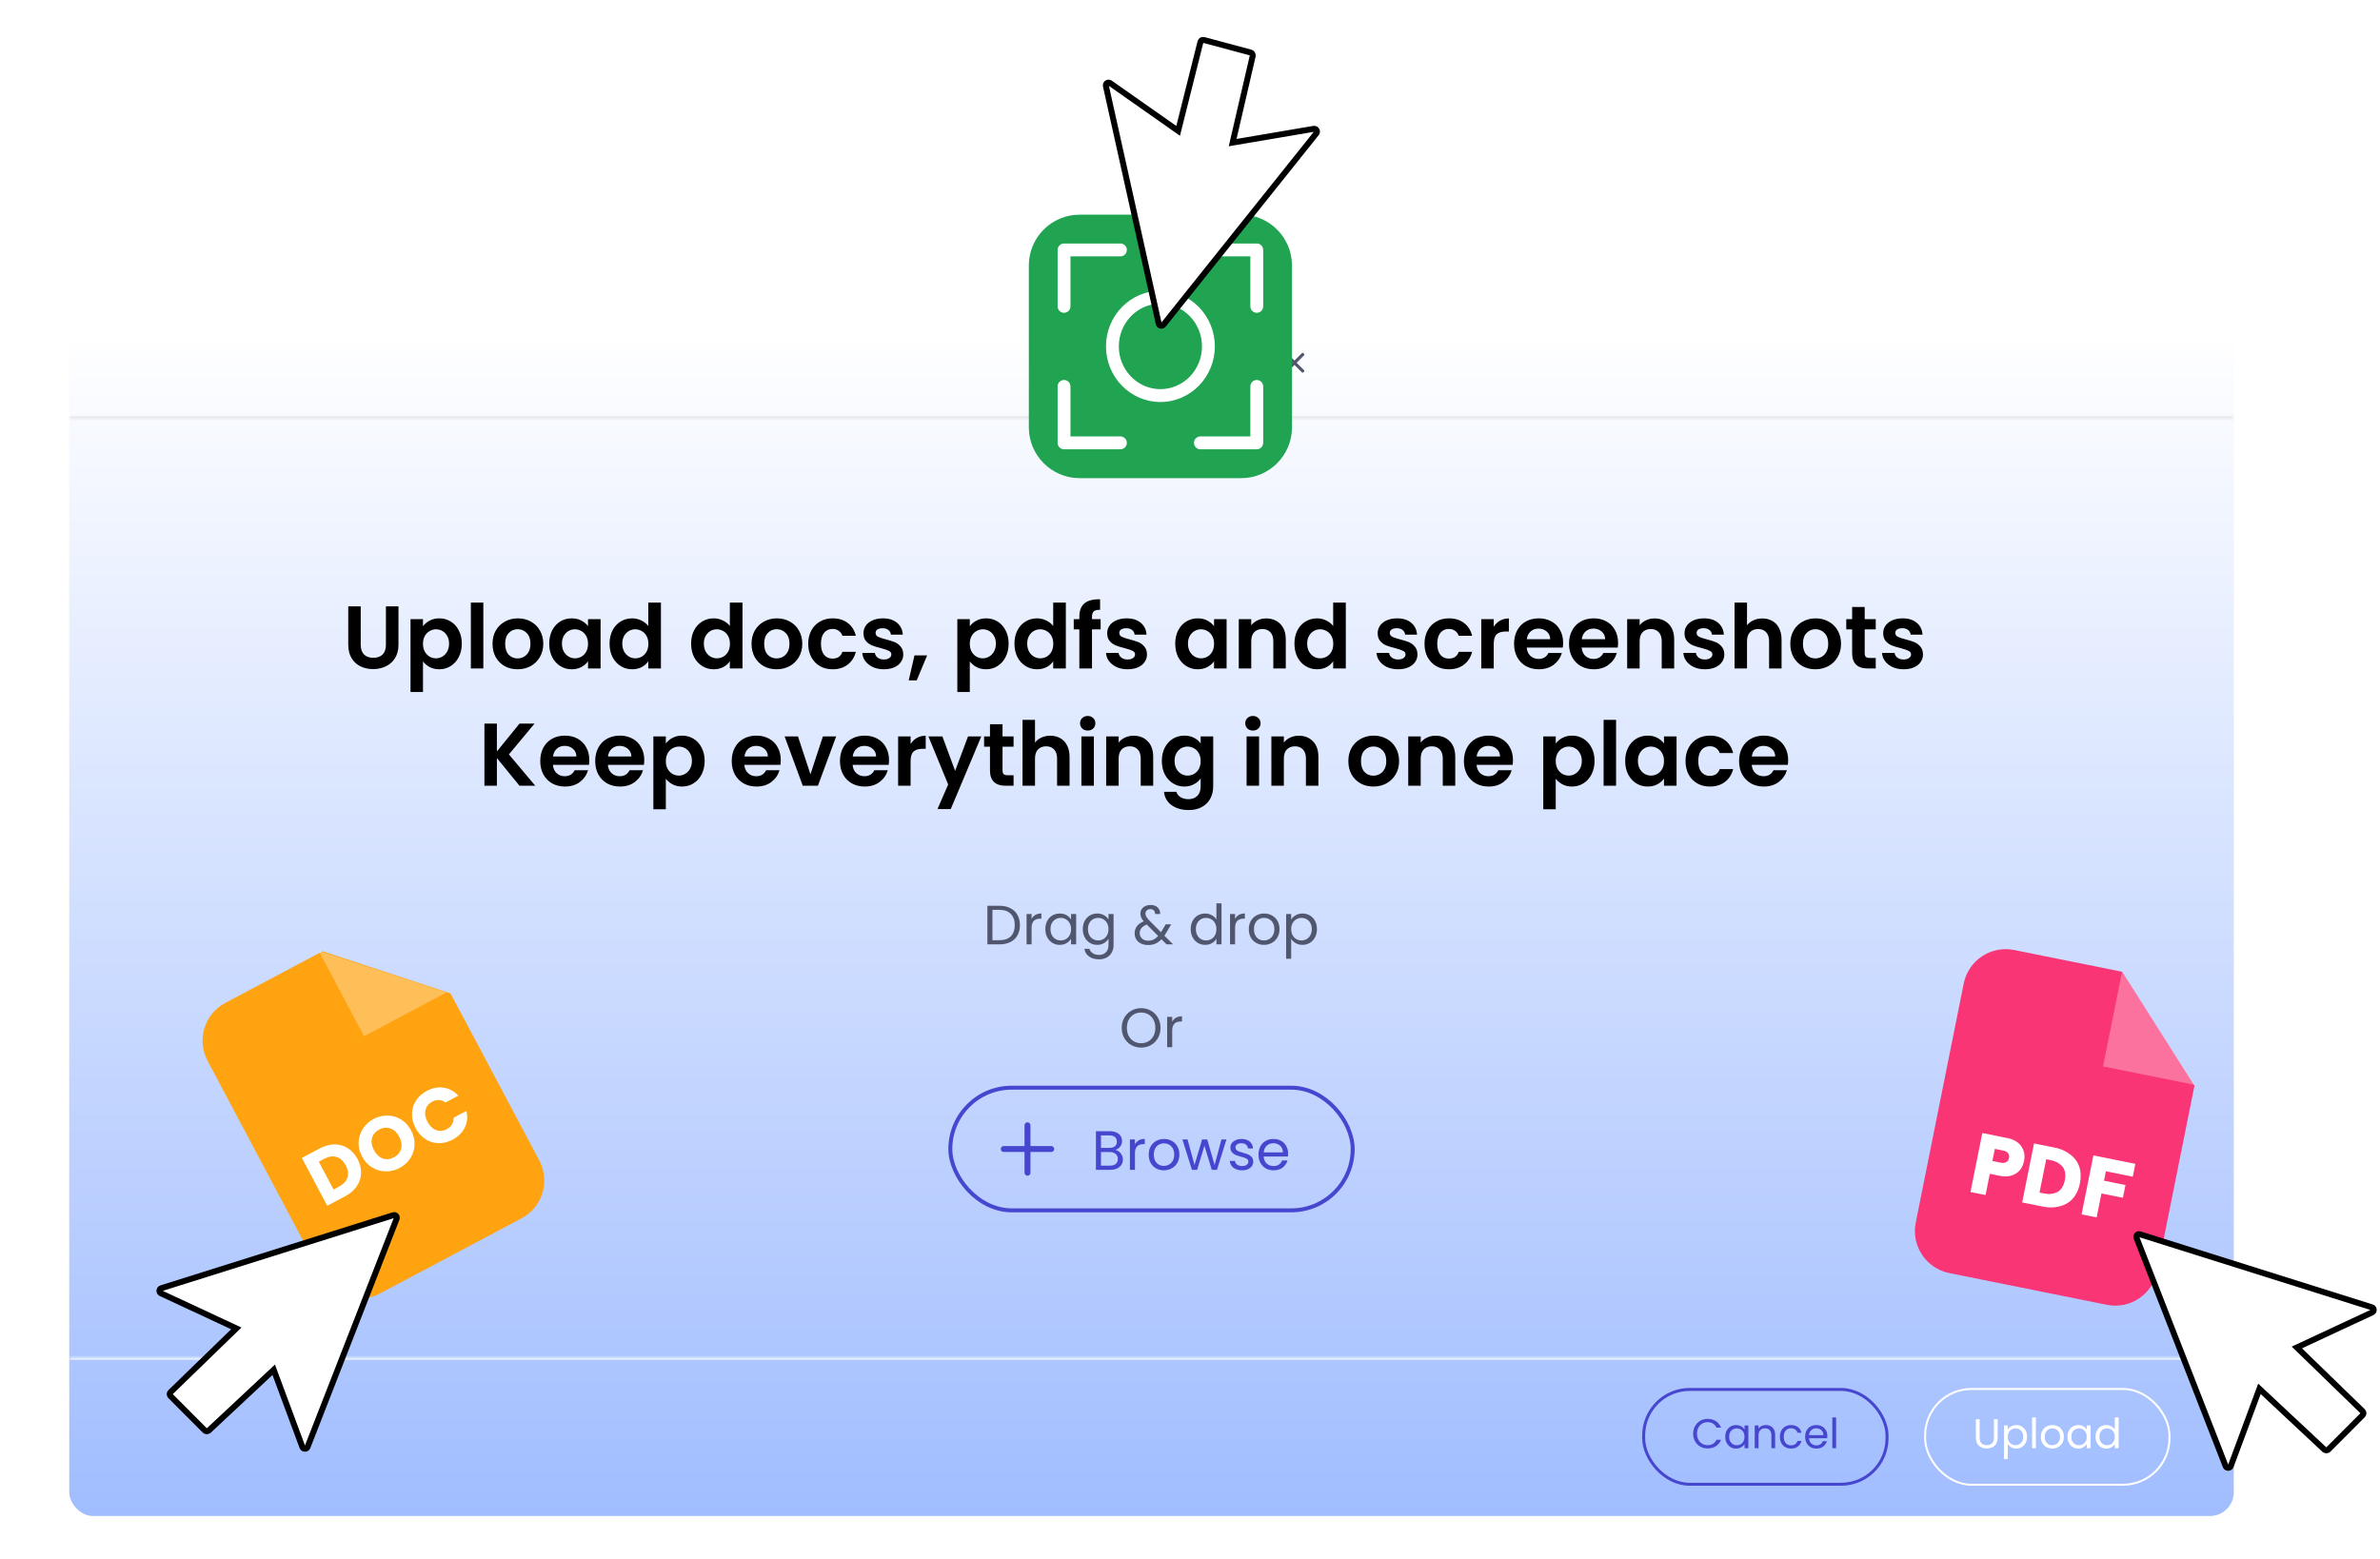 <?xml version="1.0" encoding="UTF-8"?> <svg xmlns="http://www.w3.org/2000/svg" width="629" height="412" viewBox="0 0 629 412" fill="none"><g filter="url(#filter0_d_2113_1524)"><rect x="18.302" y="80.21" width="572.05" height="319.49" rx="6.275" fill="#FFFBF5"></rect><rect x="18.302" y="80.21" width="572.05" height="319.49" rx="6.275" fill="url(#paint0_linear_2113_1524)"></rect><mask id="path-2-inside-1_2113_1524" fill="white"><path d="M18.302 86.485C18.302 83.019 21.111 80.21 24.576 80.21H584.077C587.542 80.21 590.352 83.019 590.352 86.485V109.492H18.302V86.485Z"></path></mask><path d="M18.302 80.21H590.352H18.302ZM590.352 110.015H18.302V108.969H590.352V110.015ZM18.302 109.492V80.21V109.492ZM590.352 80.21V109.492V80.21Z" fill="#DFE0E3" mask="url(#path-2-inside-1_2113_1524)"></path><path d="M342.682 94.851L344.637 92.896C344.691 92.842 344.72 92.77 344.72 92.694C344.72 92.617 344.691 92.545 344.637 92.491L344.466 92.32C344.412 92.266 344.34 92.237 344.263 92.237C344.187 92.237 344.115 92.266 344.061 92.32L342.106 94.275L340.151 92.32C340.097 92.266 340.025 92.237 339.949 92.237C339.872 92.237 339.8 92.266 339.747 92.32L339.575 92.491C339.464 92.603 339.464 92.784 339.575 92.896L341.53 94.851L339.575 96.806C339.521 96.86 339.492 96.932 339.492 97.008C339.492 97.085 339.521 97.157 339.575 97.211L339.747 97.382C339.8 97.436 339.872 97.466 339.949 97.466C340.025 97.466 340.097 97.436 340.151 97.382L342.106 95.427L344.061 97.382C344.115 97.436 344.187 97.466 344.263 97.466C344.34 97.466 344.412 97.436 344.466 97.382L344.637 97.211C344.691 97.157 344.72 97.085 344.72 97.008C344.72 96.932 344.691 96.86 344.637 96.806L342.682 94.851Z" fill="#51566F"></path><path d="M264.131 238.392C265.244 238.392 266.205 238.601 267.015 239.021C267.835 239.431 268.46 240.022 268.889 240.793C269.329 241.564 269.548 242.472 269.548 243.516C269.548 244.56 269.329 245.468 268.889 246.239C268.46 247.001 267.835 247.586 267.015 247.996C266.205 248.396 265.244 248.596 264.131 248.596H260.954V238.392H264.131ZM264.131 247.498C265.449 247.498 266.454 247.152 267.147 246.459C267.84 245.756 268.187 244.775 268.187 243.516C268.187 242.247 267.835 241.256 267.132 240.544C266.439 239.831 265.439 239.475 264.131 239.475H262.286V247.498H264.131ZM272.638 241.876C272.872 241.417 273.204 241.061 273.633 240.807C274.073 240.554 274.605 240.427 275.229 240.427V241.803H274.878C273.385 241.803 272.638 242.613 272.638 244.233V248.596H271.306V240.573H272.638V241.876ZM276.27 244.555C276.27 243.736 276.435 243.018 276.767 242.403C277.099 241.779 277.553 241.295 278.129 240.954C278.715 240.612 279.364 240.441 280.076 240.441C280.779 240.441 281.389 240.593 281.906 240.895C282.424 241.198 282.809 241.578 283.063 242.037V240.573H284.41V248.596H283.063V247.103C282.799 247.572 282.404 247.962 281.877 248.274C281.36 248.577 280.755 248.728 280.062 248.728C279.349 248.728 278.705 248.553 278.129 248.201C277.553 247.85 277.099 247.357 276.767 246.722C276.435 246.088 276.27 245.366 276.27 244.555ZM283.063 244.57C283.063 243.965 282.941 243.438 282.697 242.989C282.453 242.54 282.121 242.198 281.701 241.964C281.291 241.72 280.838 241.598 280.34 241.598C279.842 241.598 279.388 241.715 278.978 241.949C278.568 242.184 278.241 242.525 277.997 242.974C277.753 243.423 277.631 243.95 277.631 244.555C277.631 245.17 277.753 245.707 277.997 246.166C278.241 246.615 278.568 246.962 278.978 247.206C279.388 247.44 279.842 247.557 280.34 247.557C280.838 247.557 281.291 247.44 281.701 247.206C282.121 246.962 282.453 246.615 282.697 246.166C282.941 245.707 283.063 245.175 283.063 244.57ZM289.97 240.441C290.663 240.441 291.269 240.593 291.786 240.895C292.313 241.198 292.703 241.578 292.957 242.037V240.573H294.304V248.772C294.304 249.504 294.148 250.153 293.836 250.719C293.523 251.295 293.074 251.744 292.489 252.066C291.913 252.388 291.239 252.55 290.468 252.55C289.414 252.55 288.536 252.301 287.833 251.803C287.13 251.305 286.715 250.627 286.588 249.768H287.906C288.052 250.256 288.355 250.646 288.814 250.939C289.273 251.242 289.824 251.393 290.468 251.393C291.2 251.393 291.796 251.164 292.254 250.705C292.723 250.246 292.957 249.602 292.957 248.772V247.088C292.694 247.557 292.303 247.947 291.786 248.26C291.269 248.572 290.663 248.728 289.97 248.728C289.258 248.728 288.609 248.553 288.023 248.201C287.447 247.85 286.993 247.357 286.662 246.722C286.33 246.088 286.164 245.366 286.164 244.555C286.164 243.736 286.33 243.018 286.662 242.403C286.993 241.779 287.447 241.295 288.023 240.954C288.609 240.612 289.258 240.441 289.97 240.441ZM292.957 244.57C292.957 243.965 292.835 243.438 292.591 242.989C292.347 242.54 292.015 242.198 291.596 241.964C291.186 241.72 290.732 241.598 290.234 241.598C289.736 241.598 289.282 241.715 288.872 241.949C288.462 242.184 288.135 242.525 287.891 242.974C287.647 243.423 287.525 243.95 287.525 244.555C287.525 245.17 287.647 245.707 287.891 246.166C288.135 246.615 288.462 246.962 288.872 247.206C289.282 247.44 289.736 247.557 290.234 247.557C290.732 247.557 291.186 247.44 291.596 247.206C292.015 246.962 292.347 246.615 292.591 246.166C292.835 245.707 292.957 245.175 292.957 244.57ZM308.292 248.596L306.96 247.249C306.462 247.767 305.93 248.152 305.364 248.406C304.798 248.65 304.158 248.772 303.446 248.772C302.743 248.772 302.118 248.645 301.572 248.391C301.035 248.138 300.615 247.777 300.313 247.308C300.02 246.839 299.873 246.293 299.873 245.668C299.873 244.956 300.074 244.331 300.474 243.794C300.884 243.248 301.484 242.818 302.275 242.506C301.962 242.135 301.738 241.793 301.601 241.481C301.464 241.169 301.396 240.827 301.396 240.456C301.396 240.026 301.504 239.641 301.718 239.299C301.943 238.948 302.26 238.675 302.67 238.479C303.08 238.284 303.553 238.187 304.09 238.187C304.617 238.187 305.076 238.289 305.466 238.494C305.857 238.699 306.15 238.987 306.345 239.358C306.54 239.719 306.628 240.124 306.608 240.573H305.276C305.286 240.173 305.174 239.861 304.939 239.636C304.705 239.402 304.402 239.285 304.032 239.285C303.641 239.285 303.324 239.397 303.08 239.621C302.846 239.836 302.728 240.114 302.728 240.456C302.728 240.749 302.807 241.032 302.963 241.305C303.129 241.578 303.402 241.915 303.783 242.315L306.828 245.375L307.092 244.965L308.087 243.296H309.522L308.321 245.375C308.155 245.668 307.96 245.976 307.736 246.298L310.034 248.596H308.292ZM303.446 247.63C303.973 247.63 304.446 247.528 304.866 247.323C305.296 247.118 305.701 246.8 306.081 246.371L303.08 243.355C301.83 243.833 301.206 244.59 301.206 245.624C301.206 246.2 301.411 246.678 301.821 247.059C302.24 247.44 302.782 247.63 303.446 247.63ZM314.688 244.555C314.688 243.736 314.854 243.018 315.186 242.403C315.518 241.779 315.972 241.295 316.548 240.954C317.133 240.612 317.787 240.441 318.51 240.441C319.134 240.441 319.715 240.588 320.252 240.881C320.789 241.164 321.199 241.539 321.482 242.008V237.762H322.829V248.596H321.482V247.088C321.218 247.567 320.828 247.962 320.31 248.274C319.793 248.577 319.188 248.728 318.495 248.728C317.782 248.728 317.133 248.553 316.548 248.201C315.972 247.85 315.518 247.357 315.186 246.722C314.854 246.088 314.688 245.366 314.688 244.555ZM321.482 244.57C321.482 243.965 321.36 243.438 321.116 242.989C320.872 242.54 320.54 242.198 320.12 241.964C319.71 241.72 319.256 241.598 318.758 241.598C318.261 241.598 317.807 241.715 317.397 241.949C316.987 242.184 316.66 242.525 316.416 242.974C316.172 243.423 316.05 243.95 316.05 244.555C316.05 245.17 316.172 245.707 316.416 246.166C316.66 246.615 316.987 246.962 317.397 247.206C317.807 247.44 318.261 247.557 318.758 247.557C319.256 247.557 319.71 247.44 320.12 247.206C320.54 246.962 320.872 246.615 321.116 246.166C321.36 245.707 321.482 245.175 321.482 244.57ZM326.413 241.876C326.647 241.417 326.979 241.061 327.408 240.807C327.847 240.554 328.379 240.427 329.004 240.427V241.803H328.653C327.159 241.803 326.413 242.613 326.413 244.233V248.596H325.08V240.573H326.413V241.876ZM334.041 248.728C333.29 248.728 332.606 248.557 331.992 248.216C331.386 247.874 330.908 247.391 330.557 246.766C330.215 246.132 330.044 245.4 330.044 244.57C330.044 243.75 330.22 243.028 330.571 242.403C330.932 241.769 331.421 241.286 332.035 240.954C332.65 240.612 333.339 240.441 334.1 240.441C334.861 240.441 335.549 240.612 336.164 240.954C336.779 241.286 337.262 241.764 337.614 242.389C337.975 243.013 338.155 243.74 338.155 244.57C338.155 245.4 337.97 246.132 337.599 246.766C337.238 247.391 336.745 247.874 336.12 248.216C335.496 248.557 334.803 248.728 334.041 248.728ZM334.041 247.557C334.52 247.557 334.969 247.445 335.388 247.22C335.808 246.996 336.145 246.659 336.399 246.21C336.662 245.761 336.794 245.214 336.794 244.57C336.794 243.926 336.667 243.379 336.413 242.93C336.159 242.481 335.828 242.149 335.418 241.935C335.008 241.71 334.563 241.598 334.085 241.598C333.597 241.598 333.148 241.71 332.738 241.935C332.338 242.149 332.016 242.481 331.772 242.93C331.528 243.379 331.406 243.926 331.406 244.57C331.406 245.224 331.523 245.776 331.757 246.225C332.001 246.674 332.323 247.01 332.724 247.235C333.124 247.45 333.563 247.557 334.041 247.557ZM341.24 242.052C341.503 241.593 341.894 241.212 342.411 240.91C342.938 240.597 343.548 240.441 344.241 240.441C344.954 240.441 345.598 240.612 346.174 240.954C346.759 241.295 347.218 241.779 347.55 242.403C347.882 243.018 348.048 243.736 348.048 244.555C348.048 245.366 347.882 246.088 347.55 246.722C347.218 247.357 346.759 247.85 346.174 248.201C345.598 248.553 344.954 248.728 344.241 248.728C343.558 248.728 342.953 248.577 342.426 248.274C341.908 247.962 341.513 247.576 341.24 247.118V252.403H339.907V240.573H341.24V242.052ZM346.686 244.555C346.686 243.95 346.564 243.423 346.32 242.974C346.076 242.525 345.744 242.184 345.324 241.949C344.915 241.715 344.461 241.598 343.963 241.598C343.475 241.598 343.021 241.72 342.601 241.964C342.191 242.198 341.859 242.545 341.606 243.004C341.362 243.453 341.24 243.975 341.24 244.57C341.24 245.175 341.362 245.707 341.606 246.166C341.859 246.615 342.191 246.962 342.601 247.206C343.021 247.44 343.475 247.557 343.963 247.557C344.461 247.557 344.915 247.44 345.324 247.206C345.744 246.962 346.076 246.615 346.32 246.166C346.564 245.707 346.686 245.17 346.686 244.555Z" fill="#51566F"></path><path d="M301.58 275.882C300.634 275.882 299.77 275.662 298.989 275.223C298.208 274.774 297.588 274.154 297.129 273.364C296.68 272.563 296.456 271.665 296.456 270.67C296.456 269.674 296.68 268.781 297.129 267.99C297.588 267.19 298.208 266.57 298.989 266.131C299.77 265.682 300.634 265.458 301.58 265.458C302.537 265.458 303.406 265.682 304.187 266.131C304.967 266.57 305.582 267.185 306.031 267.976C306.48 268.766 306.705 269.664 306.705 270.67C306.705 271.675 306.48 272.573 306.031 273.364C305.582 274.154 304.967 274.774 304.187 275.223C303.406 275.662 302.537 275.882 301.58 275.882ZM301.58 274.725C302.293 274.725 302.932 274.559 303.498 274.228C304.074 273.896 304.523 273.422 304.845 272.807C305.177 272.192 305.343 271.48 305.343 270.67C305.343 269.85 305.177 269.137 304.845 268.532C304.523 267.917 304.079 267.444 303.513 267.112C302.947 266.78 302.303 266.614 301.58 266.614C300.858 266.614 300.214 266.78 299.648 267.112C299.082 267.444 298.633 267.917 298.301 268.532C297.979 269.137 297.818 269.85 297.818 270.67C297.818 271.48 297.979 272.192 298.301 272.807C298.633 273.422 299.082 273.896 299.648 274.228C300.224 274.559 300.868 274.725 301.58 274.725ZM309.796 269.059C310.03 268.601 310.362 268.244 310.792 267.99C311.231 267.737 311.763 267.61 312.387 267.61V268.986H312.036C310.543 268.986 309.796 269.796 309.796 271.416V275.78H308.464V267.756H309.796V269.059Z" fill="#51566F"></path><rect x="251.159" y="286.486" width="106.336" height="32.42" rx="16.21" stroke="#4646CE" stroke-width="1.046"></rect><path d="M272.336 296.421C272.336 295.988 271.985 295.636 271.552 295.636C271.119 295.636 270.767 295.988 270.767 296.421V301.911H265.277C264.844 301.911 264.493 302.262 264.493 302.695C264.493 303.129 264.844 303.48 265.277 303.48H270.767V308.97C270.767 309.403 271.119 309.755 271.552 309.755C271.985 309.755 272.336 309.403 272.336 308.97V303.48H277.827C278.26 303.48 278.611 303.129 278.611 302.695C278.611 302.262 278.26 301.911 277.827 301.911H272.336V296.421Z" fill="#4646CE"></path><path d="M294.749 302.939C295.12 302.998 295.457 303.149 295.759 303.393C296.072 303.637 296.316 303.94 296.491 304.301C296.677 304.662 296.769 305.048 296.769 305.458C296.769 305.975 296.638 306.444 296.374 306.863C296.111 307.273 295.725 307.6 295.218 307.844C294.72 308.078 294.129 308.196 293.446 308.196H289.639V297.991H293.3C293.993 297.991 294.583 298.108 295.071 298.342C295.559 298.567 295.925 298.874 296.169 299.264C296.413 299.655 296.535 300.094 296.535 300.582C296.535 301.187 296.369 301.69 296.037 302.09C295.715 302.481 295.286 302.764 294.749 302.939ZM290.972 302.398H293.212C293.836 302.398 294.32 302.251 294.661 301.958C295.003 301.666 295.174 301.261 295.174 300.743C295.174 300.226 295.003 299.821 294.661 299.528C294.32 299.235 293.827 299.089 293.182 299.089H290.972V302.398ZM293.329 307.097C293.993 307.097 294.51 306.941 294.881 306.629C295.252 306.317 295.437 305.882 295.437 305.326C295.437 304.76 295.242 304.316 294.851 303.994C294.461 303.662 293.939 303.496 293.285 303.496H290.972V307.097H293.329ZM299.951 301.475C300.185 301.017 300.517 300.66 300.946 300.406C301.386 300.153 301.918 300.026 302.542 300.026V301.402H302.191C300.697 301.402 299.951 302.212 299.951 303.832V308.196H298.618V300.172H299.951V301.475ZM307.579 308.327C306.828 308.327 306.145 308.157 305.53 307.815C304.925 307.473 304.446 306.99 304.095 306.365C303.753 305.731 303.582 304.999 303.582 304.169C303.582 303.349 303.758 302.627 304.109 302.002C304.471 301.368 304.959 300.885 305.574 300.553C306.189 300.211 306.877 300.04 307.638 300.04C308.399 300.04 309.087 300.211 309.702 300.553C310.317 300.885 310.8 301.363 311.152 301.988C311.513 302.612 311.694 303.34 311.694 304.169C311.694 304.999 311.508 305.731 311.137 306.365C310.776 306.99 310.283 307.473 309.658 307.815C309.034 308.157 308.341 308.327 307.579 308.327ZM307.579 307.156C308.058 307.156 308.507 307.044 308.926 306.819C309.346 306.595 309.683 306.258 309.937 305.809C310.2 305.36 310.332 304.813 310.332 304.169C310.332 303.525 310.205 302.978 309.951 302.529C309.698 302.08 309.366 301.749 308.956 301.534C308.546 301.309 308.102 301.197 307.623 301.197C307.135 301.197 306.686 301.309 306.276 301.534C305.876 301.749 305.554 302.08 305.31 302.529C305.066 302.978 304.944 303.525 304.944 304.169C304.944 304.823 305.061 305.375 305.295 305.824C305.539 306.273 305.862 306.609 306.262 306.834C306.662 307.049 307.101 307.156 307.579 307.156ZM324.133 300.172L321.63 308.196H320.254L318.321 301.827L316.388 308.196H315.012L312.494 300.172H313.855L315.7 306.907L317.691 300.172H319.053L321 306.922L322.816 300.172H324.133ZM328.296 308.327C327.681 308.327 327.13 308.225 326.642 308.02C326.154 307.805 325.768 307.512 325.485 307.141C325.202 306.761 325.046 306.326 325.016 305.838H326.393C326.432 306.239 326.617 306.566 326.949 306.819C327.291 307.073 327.735 307.2 328.281 307.2C328.789 307.2 329.189 307.088 329.482 306.863C329.775 306.639 329.921 306.356 329.921 306.014C329.921 305.663 329.765 305.404 329.453 305.238C329.14 305.062 328.657 304.892 328.003 304.726C327.408 304.569 326.92 304.413 326.539 304.257C326.168 304.091 325.846 303.852 325.573 303.54C325.309 303.218 325.178 302.798 325.178 302.281C325.178 301.871 325.3 301.495 325.544 301.153C325.788 300.812 326.134 300.543 326.583 300.348C327.032 300.143 327.544 300.04 328.12 300.04C329.009 300.04 329.726 300.265 330.273 300.714C330.819 301.163 331.112 301.778 331.151 302.559H329.819C329.789 302.139 329.619 301.802 329.306 301.548C329.004 301.295 328.594 301.168 328.076 301.168C327.598 301.168 327.218 301.27 326.934 301.475C326.651 301.68 326.51 301.949 326.51 302.281C326.51 302.544 326.593 302.764 326.759 302.939C326.934 303.105 327.149 303.242 327.403 303.349C327.667 303.447 328.028 303.559 328.486 303.686C329.062 303.842 329.531 303.998 329.892 304.155C330.253 304.301 330.561 304.526 330.814 304.828C331.078 305.131 331.215 305.526 331.224 306.014C331.224 306.453 331.102 306.849 330.858 307.2C330.614 307.551 330.268 307.83 329.819 308.035C329.38 308.23 328.872 308.327 328.296 308.327ZM340.426 303.876C340.426 304.13 340.411 304.399 340.382 304.682H333.969C334.018 305.472 334.286 306.092 334.774 306.541C335.272 306.98 335.872 307.2 336.575 307.2C337.151 307.2 337.629 307.068 338.01 306.805C338.4 306.531 338.674 306.17 338.83 305.721H340.265C340.05 306.492 339.62 307.122 338.976 307.61C338.332 308.088 337.532 308.327 336.575 308.327C335.814 308.327 335.13 308.157 334.525 307.815C333.93 307.473 333.461 306.99 333.12 306.365C332.778 305.731 332.607 304.999 332.607 304.169C332.607 303.34 332.773 302.612 333.105 301.988C333.437 301.363 333.901 300.885 334.496 300.553C335.101 300.211 335.794 300.04 336.575 300.04C337.336 300.04 338.01 300.206 338.596 300.538C339.181 300.87 339.63 301.329 339.943 301.915C340.265 302.49 340.426 303.144 340.426 303.876ZM339.049 303.598C339.049 303.091 338.937 302.656 338.713 302.295C338.488 301.924 338.181 301.646 337.79 301.461C337.41 301.265 336.985 301.168 336.516 301.168C335.843 301.168 335.267 301.383 334.789 301.812C334.32 302.241 334.052 302.837 333.984 303.598H339.049Z" fill="#4646CE"></path><mask id="path-11-inside-2_2113_1524" fill="white"><path d="M18.302 357.869H590.352V399.7H18.302V357.869Z"></path></mask><path d="M18.302 357.869V358.392H590.352V357.869V357.346H18.302V357.869Z" fill="white" mask="url(#path-11-inside-2_2113_1524)"></path><g clip-path="url(#clip0_2113_1524)"><rect x="434.401" y="366.255" width="64.315" height="25.059" rx="12.157" stroke="#4646CE" stroke-width="0.784"></rect><path d="M447.476 377.952C447.476 377.206 447.644 376.536 447.981 375.943C448.318 375.342 448.775 374.874 449.354 374.537C449.939 374.2 450.587 374.032 451.297 374.032C452.132 374.032 452.86 374.233 453.483 374.636C454.105 375.039 454.559 375.61 454.844 376.349H453.647C453.435 375.888 453.127 375.533 452.725 375.284C452.33 375.035 451.854 374.911 451.297 374.911C450.763 374.911 450.283 375.035 449.859 375.284C449.434 375.533 449.101 375.888 448.86 376.349C448.618 376.803 448.497 377.337 448.497 377.952C448.497 378.56 448.618 379.094 448.86 379.555C449.101 380.009 449.434 380.361 449.859 380.61C450.283 380.858 450.763 380.983 451.297 380.983C451.854 380.983 452.33 380.862 452.725 380.621C453.127 380.372 453.435 380.017 453.647 379.555H454.844C454.559 380.287 454.105 380.855 453.483 381.257C452.86 381.653 452.132 381.85 451.297 381.85C450.587 381.85 449.939 381.686 449.354 381.356C448.775 381.02 448.318 380.555 447.981 379.962C447.644 379.369 447.476 378.699 447.476 377.952ZM455.958 378.754C455.958 378.139 456.083 377.601 456.332 377.14C456.581 376.671 456.921 376.309 457.353 376.053C457.792 375.796 458.279 375.668 458.813 375.668C459.34 375.668 459.798 375.782 460.186 376.009C460.574 376.236 460.863 376.521 461.053 376.865V375.767H462.064V381.785H461.053V380.664C460.856 381.016 460.559 381.309 460.164 381.543C459.776 381.77 459.322 381.883 458.802 381.883C458.268 381.883 457.785 381.752 457.353 381.488C456.921 381.225 456.581 380.855 456.332 380.379C456.083 379.903 455.958 379.361 455.958 378.754ZM461.053 378.765C461.053 378.311 460.962 377.916 460.779 377.579C460.596 377.242 460.347 376.986 460.032 376.81C459.725 376.627 459.384 376.536 459.011 376.536C458.638 376.536 458.297 376.624 457.99 376.799C457.682 376.975 457.437 377.231 457.254 377.568C457.071 377.905 456.98 378.3 456.98 378.754C456.98 379.215 457.071 379.618 457.254 379.962C457.437 380.298 457.682 380.558 457.99 380.741C458.297 380.917 458.638 381.005 459.011 381.005C459.384 381.005 459.725 380.917 460.032 380.741C460.347 380.558 460.596 380.298 460.779 379.962C460.962 379.618 461.053 379.219 461.053 378.765ZM466.684 375.657C467.416 375.657 468.009 375.881 468.463 376.327C468.917 376.766 469.144 377.403 469.144 378.238V381.785H468.156V378.38C468.156 377.78 468.006 377.323 467.705 377.008C467.405 376.686 466.995 376.525 466.476 376.525C465.948 376.525 465.528 376.689 465.213 377.019C464.905 377.348 464.752 377.828 464.752 378.457V381.785H463.752V375.767H464.752V376.624C464.949 376.316 465.216 376.078 465.553 375.91C465.897 375.741 466.274 375.657 466.684 375.657ZM470.403 378.765C470.403 378.143 470.527 377.601 470.776 377.14C471.025 376.671 471.369 376.309 471.808 376.053C472.255 375.796 472.764 375.668 473.335 375.668C474.074 375.668 474.682 375.848 475.158 376.206C475.641 376.565 475.959 377.063 476.113 377.7H475.037C474.934 377.334 474.733 377.044 474.433 376.832C474.14 376.62 473.774 376.514 473.335 376.514C472.764 376.514 472.303 376.711 471.951 377.107C471.6 377.495 471.424 378.047 471.424 378.765C471.424 379.49 471.6 380.05 471.951 380.445C472.303 380.84 472.764 381.038 473.335 381.038C473.774 381.038 474.14 380.935 474.433 380.73C474.726 380.525 474.927 380.233 475.037 379.852H476.113C475.952 380.467 475.63 380.961 475.147 381.334C474.663 381.7 474.059 381.883 473.335 381.883C472.764 381.883 472.255 381.755 471.808 381.499C471.369 381.243 471.025 380.88 470.776 380.412C470.527 379.943 470.403 379.394 470.403 378.765ZM482.937 378.545C482.937 378.736 482.926 378.937 482.904 379.149H478.094C478.131 379.742 478.332 380.207 478.698 380.544C479.071 380.873 479.522 381.038 480.049 381.038C480.481 381.038 480.839 380.939 481.125 380.741C481.418 380.536 481.623 380.266 481.74 379.929H482.816C482.655 380.507 482.333 380.979 481.849 381.345C481.366 381.704 480.766 381.883 480.049 381.883C479.478 381.883 478.965 381.755 478.511 381.499C478.065 381.243 477.713 380.88 477.457 380.412C477.201 379.936 477.073 379.387 477.073 378.765C477.073 378.143 477.197 377.597 477.446 377.129C477.695 376.66 478.043 376.301 478.489 376.053C478.943 375.796 479.463 375.668 480.049 375.668C480.62 375.668 481.125 375.793 481.564 376.042C482.003 376.29 482.34 376.635 482.574 377.074C482.816 377.506 482.937 377.996 482.937 378.545ZM481.904 378.337C481.904 377.956 481.82 377.63 481.652 377.359C481.483 377.081 481.253 376.872 480.96 376.733C480.675 376.587 480.356 376.514 480.005 376.514C479.5 376.514 479.068 376.675 478.709 376.997C478.358 377.319 478.156 377.766 478.105 378.337H481.904ZM485.255 373.659V381.785H484.256V373.659H485.255Z" fill="#4646CE"></path><rect x="508.781" y="366.124" width="64.576" height="25.321" rx="12.288" stroke="white" stroke-width="0.523"></rect><path d="M523.193 374.131V378.973C523.193 379.654 523.358 380.159 523.687 380.489C524.024 380.818 524.489 380.983 525.082 380.983C525.667 380.983 526.125 380.818 526.454 380.489C526.791 380.159 526.96 379.654 526.96 378.973V374.131H527.959V378.962C527.959 379.599 527.831 380.137 527.574 380.577C527.318 381.009 526.971 381.331 526.531 381.543C526.099 381.755 525.613 381.861 525.071 381.861C524.529 381.861 524.039 381.755 523.599 381.543C523.167 381.331 522.823 381.009 522.567 380.577C522.318 380.137 522.194 379.599 522.194 378.962V374.131H523.193ZM530.625 376.876C530.823 376.532 531.115 376.247 531.503 376.02C531.899 375.785 532.356 375.668 532.876 375.668C533.41 375.668 533.894 375.796 534.326 376.053C534.765 376.309 535.109 376.671 535.358 377.14C535.607 377.601 535.731 378.139 535.731 378.754C535.731 379.361 535.607 379.903 535.358 380.379C535.109 380.855 534.765 381.225 534.326 381.488C533.894 381.752 533.41 381.883 532.876 381.883C532.364 381.883 531.91 381.77 531.514 381.543C531.126 381.309 530.83 381.02 530.625 380.675V384.64H529.626V375.767H530.625V376.876ZM534.71 378.754C534.71 378.3 534.618 377.905 534.435 377.568C534.252 377.231 534.003 376.975 533.689 376.799C533.381 376.624 533.041 376.536 532.667 376.536C532.301 376.536 531.961 376.627 531.646 376.81C531.339 376.986 531.09 377.246 530.9 377.59C530.717 377.927 530.625 378.318 530.625 378.765C530.625 379.219 530.717 379.618 530.9 379.962C531.09 380.298 531.339 380.558 531.646 380.741C531.961 380.917 532.301 381.005 532.667 381.005C533.041 381.005 533.381 380.917 533.689 380.741C534.003 380.558 534.252 380.298 534.435 379.962C534.618 379.618 534.71 379.215 534.71 378.754ZM538.046 373.659V381.785H537.046V373.659H538.046ZM542.373 381.883C541.809 381.883 541.297 381.755 540.836 381.499C540.382 381.243 540.023 380.88 539.76 380.412C539.503 379.936 539.375 379.387 539.375 378.765C539.375 378.15 539.507 377.608 539.771 377.14C540.042 376.664 540.408 376.301 540.869 376.053C541.33 375.796 541.846 375.668 542.417 375.668C542.988 375.668 543.504 375.796 543.965 376.053C544.427 376.301 544.789 376.66 545.052 377.129C545.323 377.597 545.459 378.143 545.459 378.765C545.459 379.387 545.32 379.936 545.041 380.412C544.771 380.88 544.401 381.243 543.932 381.499C543.464 381.755 542.944 381.883 542.373 381.883ZM542.373 381.005C542.732 381.005 543.069 380.921 543.383 380.752C543.698 380.584 543.951 380.331 544.141 379.995C544.339 379.658 544.438 379.248 544.438 378.765C544.438 378.282 544.342 377.872 544.152 377.535C543.962 377.198 543.713 376.949 543.405 376.788C543.098 376.62 542.765 376.536 542.406 376.536C542.04 376.536 541.703 376.62 541.396 376.788C541.096 376.949 540.854 377.198 540.671 377.535C540.488 377.872 540.397 378.282 540.397 378.765C540.397 379.255 540.484 379.669 540.66 380.006C540.843 380.342 541.085 380.595 541.385 380.763C541.685 380.924 542.014 381.005 542.373 381.005ZM546.399 378.754C546.399 378.139 546.524 377.601 546.773 377.14C547.021 376.671 547.362 376.309 547.794 376.053C548.233 375.796 548.72 375.668 549.254 375.668C549.781 375.668 550.239 375.782 550.627 376.009C551.015 376.236 551.304 376.521 551.494 376.865V375.767H552.505V381.785H551.494V380.664C551.297 381.016 551 381.309 550.605 381.543C550.217 381.77 549.763 381.883 549.243 381.883C548.709 381.883 548.226 381.752 547.794 381.488C547.362 381.225 547.021 380.855 546.773 380.379C546.524 379.903 546.399 379.361 546.399 378.754ZM551.494 378.765C551.494 378.311 551.403 377.916 551.22 377.579C551.037 377.242 550.788 376.986 550.473 376.81C550.166 376.627 549.825 376.536 549.452 376.536C549.079 376.536 548.738 376.624 548.431 376.799C548.123 376.975 547.878 377.231 547.695 377.568C547.512 377.905 547.42 378.3 547.42 378.754C547.42 379.215 547.512 379.618 547.695 379.962C547.878 380.298 548.123 380.558 548.431 380.741C548.738 380.917 549.079 381.005 549.452 381.005C549.825 381.005 550.166 380.917 550.473 380.741C550.788 380.558 551.037 380.298 551.22 379.962C551.403 379.618 551.494 379.219 551.494 378.765ZM553.82 378.754C553.82 378.139 553.944 377.601 554.193 377.14C554.442 376.671 554.783 376.309 555.214 376.053C555.654 375.796 556.144 375.668 556.686 375.668C557.154 375.668 557.59 375.778 557.993 375.998C558.395 376.21 558.703 376.492 558.915 376.843V373.659H559.925V381.785H558.915V380.654C558.717 381.012 558.425 381.309 558.037 381.543C557.649 381.77 557.195 381.883 556.675 381.883C556.141 381.883 555.654 381.752 555.214 381.488C554.783 381.225 554.442 380.855 554.193 380.379C553.944 379.903 553.82 379.361 553.82 378.754ZM558.915 378.765C558.915 378.311 558.824 377.916 558.64 377.579C558.457 377.242 558.209 376.986 557.894 376.81C557.586 376.627 557.246 376.536 556.873 376.536C556.499 376.536 556.159 376.624 555.851 376.799C555.544 376.975 555.299 377.231 555.116 377.568C554.933 377.905 554.841 378.3 554.841 378.754C554.841 379.215 554.933 379.618 555.116 379.962C555.299 380.298 555.544 380.558 555.851 380.741C556.159 380.917 556.499 381.005 556.873 381.005C557.246 381.005 557.586 380.917 557.894 380.741C558.209 380.558 558.457 380.298 558.64 379.962C558.824 379.618 558.915 379.219 558.915 378.765Z" fill="white"></path></g></g><path d="M95.335 160.285V170.451C95.335 171.564 95.625 172.419 96.205 173.015C96.785 173.596 97.601 173.886 98.652 173.886C99.719 173.886 100.543 173.596 101.123 173.015C101.703 172.419 101.994 171.564 101.994 170.451V160.285H105.311V170.427C105.311 171.823 105.005 173.007 104.394 173.98C103.798 174.937 102.99 175.659 101.97 176.145C100.966 176.631 99.844 176.874 98.605 176.874C97.382 176.874 96.268 176.631 95.264 176.145C94.276 175.659 93.491 174.937 92.911 173.98C92.331 173.007 92.04 171.823 92.04 170.427V160.285H95.335ZM111.788 165.556C112.212 164.96 112.792 164.466 113.53 164.074C114.283 163.666 115.138 163.462 116.095 163.462C117.208 163.462 118.212 163.737 119.106 164.286C120.016 164.835 120.73 165.619 121.248 166.639C121.781 167.643 122.048 168.811 122.048 170.145C122.048 171.478 121.781 172.662 121.248 173.698C120.73 174.717 120.016 175.51 119.106 176.074C118.212 176.639 117.208 176.921 116.095 176.921C115.138 176.921 114.291 176.725 113.553 176.333C112.832 175.941 112.243 175.447 111.788 174.851V182.922H108.494V163.674H111.788V165.556ZM118.683 170.145C118.683 169.36 118.518 168.686 118.189 168.121C117.875 167.541 117.451 167.101 116.918 166.803C116.4 166.505 115.836 166.356 115.224 166.356C114.628 166.356 114.063 166.513 113.53 166.827C113.012 167.125 112.589 167.564 112.259 168.145C111.945 168.725 111.788 169.407 111.788 170.192C111.788 170.976 111.945 171.658 112.259 172.239C112.589 172.819 113.012 173.266 113.53 173.58C114.063 173.878 114.628 174.027 115.224 174.027C115.836 174.027 116.4 173.87 116.918 173.557C117.451 173.243 117.875 172.796 118.189 172.215C118.518 171.635 118.683 170.945 118.683 170.145ZM127.736 159.297V176.71H124.442V159.297H127.736ZM136.779 176.921C135.524 176.921 134.395 176.647 133.391 176.098C132.387 175.533 131.595 174.741 131.014 173.721C130.449 172.702 130.167 171.525 130.167 170.192C130.167 168.858 130.457 167.682 131.038 166.662C131.634 165.642 132.442 164.858 133.461 164.309C134.481 163.744 135.618 163.462 136.873 163.462C138.128 163.462 139.265 163.744 140.285 164.309C141.305 164.858 142.105 165.642 142.685 166.662C143.281 167.682 143.579 168.858 143.579 170.192C143.579 171.525 143.273 172.702 142.662 173.721C142.066 174.741 141.25 175.533 140.215 176.098C139.195 176.647 138.05 176.921 136.779 176.921ZM136.779 174.051C137.375 174.051 137.932 173.909 138.45 173.627C138.983 173.329 139.407 172.89 139.72 172.309C140.034 171.729 140.191 171.023 140.191 170.192C140.191 168.952 139.862 168.003 139.203 167.344C138.56 166.67 137.767 166.333 136.826 166.333C135.885 166.333 135.093 166.67 134.45 167.344C133.822 168.003 133.508 168.952 133.508 170.192C133.508 171.431 133.814 172.388 134.426 173.062C135.054 173.721 135.838 174.051 136.779 174.051ZM145.149 170.145C145.149 168.827 145.408 167.658 145.925 166.639C146.459 165.619 147.172 164.835 148.066 164.286C148.976 163.737 149.988 163.462 151.102 163.462C152.074 163.462 152.922 163.658 153.643 164.05C154.38 164.442 154.969 164.937 155.408 165.533V163.674H158.726V176.71H155.408V174.804C154.984 175.415 154.396 175.925 153.643 176.333C152.906 176.725 152.051 176.921 151.078 176.921C149.98 176.921 148.976 176.639 148.066 176.074C147.172 175.51 146.459 174.717 145.925 173.698C145.408 172.662 145.149 171.478 145.149 170.145ZM155.408 170.192C155.408 169.392 155.251 168.709 154.937 168.145C154.624 167.564 154.2 167.125 153.667 166.827C153.133 166.513 152.561 166.356 151.949 166.356C151.337 166.356 150.772 166.505 150.255 166.803C149.737 167.101 149.314 167.541 148.984 168.121C148.67 168.686 148.514 169.36 148.514 170.145C148.514 170.929 148.67 171.619 148.984 172.215C149.314 172.796 149.737 173.243 150.255 173.557C150.788 173.87 151.353 174.027 151.949 174.027C152.561 174.027 153.133 173.878 153.667 173.58C154.2 173.266 154.624 172.827 154.937 172.262C155.251 171.682 155.408 170.992 155.408 170.192ZM161.096 170.145C161.096 168.827 161.355 167.658 161.873 166.639C162.406 165.619 163.128 164.835 164.037 164.286C164.947 163.737 165.959 163.462 167.073 163.462C167.92 163.462 168.728 163.65 169.496 164.027C170.265 164.388 170.877 164.874 171.332 165.486V159.297H174.673V176.71H171.332V174.78C170.924 175.423 170.351 175.941 169.614 176.333C168.877 176.725 168.022 176.921 167.049 176.921C165.951 176.921 164.947 176.639 164.037 176.074C163.128 175.51 162.406 174.717 161.873 173.698C161.355 172.662 161.096 171.478 161.096 170.145ZM171.355 170.192C171.355 169.392 171.198 168.709 170.885 168.145C170.571 167.564 170.147 167.125 169.614 166.827C169.081 166.513 168.508 166.356 167.896 166.356C167.285 166.356 166.72 166.505 166.202 166.803C165.685 167.101 165.261 167.541 164.932 168.121C164.618 168.686 164.461 169.36 164.461 170.145C164.461 170.929 164.618 171.619 164.932 172.215C165.261 172.796 165.685 173.243 166.202 173.557C166.736 173.87 167.3 174.027 167.896 174.027C168.508 174.027 169.081 173.878 169.614 173.58C170.147 173.266 170.571 172.827 170.885 172.262C171.198 171.682 171.355 170.992 171.355 170.192ZM182.65 170.145C182.65 168.827 182.909 167.658 183.427 166.639C183.96 165.619 184.682 164.835 185.592 164.286C186.501 163.737 187.513 163.462 188.627 163.462C189.474 163.462 190.282 163.65 191.051 164.027C191.819 164.388 192.431 164.874 192.886 165.486V159.297H196.227V176.71H192.886V174.78C192.478 175.423 191.906 175.941 191.168 176.333C190.431 176.725 189.576 176.921 188.603 176.921C187.505 176.921 186.501 176.639 185.592 176.074C184.682 175.51 183.96 174.717 183.427 173.698C182.909 172.662 182.65 171.478 182.65 170.145ZM192.91 170.192C192.91 169.392 192.753 168.709 192.439 168.145C192.125 167.564 191.702 167.125 191.168 166.827C190.635 166.513 190.062 166.356 189.451 166.356C188.839 166.356 188.274 166.505 187.756 166.803C187.239 167.101 186.815 167.541 186.486 168.121C186.172 168.686 186.015 169.36 186.015 170.145C186.015 170.929 186.172 171.619 186.486 172.215C186.815 172.796 187.239 173.243 187.756 173.557C188.29 173.87 188.854 174.027 189.451 174.027C190.062 174.027 190.635 173.878 191.168 173.58C191.702 173.266 192.125 172.827 192.439 172.262C192.753 171.682 192.91 170.992 192.91 170.192ZM205.233 176.921C203.978 176.921 202.849 176.647 201.845 176.098C200.841 175.533 200.049 174.741 199.468 173.721C198.904 172.702 198.621 171.525 198.621 170.192C198.621 168.858 198.911 167.682 199.492 166.662C200.088 165.642 200.896 164.858 201.915 164.309C202.935 163.744 204.072 163.462 205.327 163.462C206.582 163.462 207.72 163.744 208.739 164.309C209.759 164.858 210.559 165.642 211.139 166.662C211.735 167.682 212.033 168.858 212.033 170.192C212.033 171.525 211.728 172.702 211.116 173.721C210.52 174.741 209.704 175.533 208.669 176.098C207.649 176.647 206.504 176.921 205.233 176.921ZM205.233 174.051C205.829 174.051 206.386 173.909 206.904 173.627C207.437 173.329 207.861 172.89 208.175 172.309C208.488 171.729 208.645 171.023 208.645 170.192C208.645 168.952 208.316 168.003 207.657 167.344C207.014 166.67 206.221 166.333 205.28 166.333C204.339 166.333 203.547 166.67 202.904 167.344C202.276 168.003 201.962 168.952 201.962 170.192C201.962 171.431 202.268 172.388 202.88 173.062C203.508 173.721 204.292 174.051 205.233 174.051ZM213.603 170.192C213.603 168.843 213.877 167.666 214.426 166.662C214.975 165.642 215.736 164.858 216.709 164.309C217.681 163.744 218.795 163.462 220.05 163.462C221.666 163.462 222.999 163.87 224.05 164.686C225.117 165.486 225.831 166.615 226.192 168.074H222.639C222.45 167.509 222.129 167.07 221.674 166.756C221.235 166.427 220.686 166.262 220.027 166.262C219.085 166.262 218.34 166.607 217.791 167.297C217.242 167.972 216.968 168.937 216.968 170.192C216.968 171.431 217.242 172.396 217.791 173.086C218.34 173.76 219.085 174.098 220.027 174.098C221.36 174.098 222.231 173.502 222.639 172.309H226.192C225.831 173.721 225.117 174.843 224.05 175.674C222.984 176.506 221.65 176.921 220.05 176.921C218.795 176.921 217.681 176.647 216.709 176.098C215.736 175.533 214.975 174.749 214.426 173.745C213.877 172.725 213.603 171.541 213.603 170.192ZM233.593 176.921C232.527 176.921 231.57 176.733 230.723 176.357C229.876 175.964 229.201 175.439 228.699 174.78C228.213 174.121 227.946 173.392 227.899 172.592H231.217C231.28 173.094 231.523 173.509 231.946 173.839C232.386 174.168 232.927 174.333 233.57 174.333C234.197 174.333 234.684 174.208 235.029 173.957C235.39 173.706 235.57 173.384 235.57 172.992C235.57 172.568 235.35 172.255 234.911 172.051C234.488 171.831 233.805 171.596 232.864 171.345C231.891 171.109 231.091 170.866 230.464 170.615C229.852 170.364 229.319 169.98 228.864 169.462C228.425 168.945 228.205 168.246 228.205 167.368C228.205 166.646 228.409 165.988 228.817 165.391C229.24 164.795 229.836 164.325 230.605 163.98C231.389 163.635 232.307 163.462 233.358 163.462C234.911 163.462 236.15 163.854 237.076 164.639C238.001 165.407 238.511 166.45 238.605 167.768H235.452C235.405 167.25 235.186 166.843 234.793 166.544C234.417 166.231 233.907 166.074 233.264 166.074C232.668 166.074 232.205 166.184 231.876 166.403C231.562 166.623 231.405 166.929 231.405 167.321C231.405 167.76 231.625 168.097 232.064 168.333C232.503 168.552 233.186 168.78 234.111 169.015C235.052 169.25 235.829 169.494 236.441 169.745C237.052 169.996 237.578 170.388 238.017 170.921C238.472 171.439 238.707 172.129 238.723 172.992C238.723 173.745 238.511 174.419 238.088 175.015C237.68 175.612 237.084 176.082 236.299 176.427C235.531 176.757 234.629 176.921 233.593 176.921ZM245.027 173.251L242.274 179.863H240.157L241.686 173.251H245.027ZM256.303 165.556C256.726 164.96 257.307 164.466 258.044 164.074C258.797 163.666 259.652 163.462 260.609 163.462C261.723 163.462 262.727 163.737 263.621 164.286C264.531 164.835 265.244 165.619 265.762 166.639C266.295 167.643 266.562 168.811 266.562 170.145C266.562 171.478 266.295 172.662 265.762 173.698C265.244 174.717 264.531 175.51 263.621 176.074C262.727 176.639 261.723 176.921 260.609 176.921C259.652 176.921 258.805 176.725 258.068 176.333C257.346 175.941 256.758 175.447 256.303 174.851V182.922H253.009V163.674H256.303V165.556ZM263.197 170.145C263.197 169.36 263.032 168.686 262.703 168.121C262.389 167.541 261.966 167.101 261.432 166.803C260.915 166.505 260.35 166.356 259.738 166.356C259.142 166.356 258.577 166.513 258.044 166.827C257.526 167.125 257.103 167.564 256.773 168.145C256.46 168.725 256.303 169.407 256.303 170.192C256.303 170.976 256.46 171.658 256.773 172.239C257.103 172.819 257.526 173.266 258.044 173.58C258.577 173.878 259.142 174.027 259.738 174.027C260.35 174.027 260.915 173.87 261.432 173.557C261.966 173.243 262.389 172.796 262.703 172.215C263.032 171.635 263.197 170.945 263.197 170.145ZM268.109 170.145C268.109 168.827 268.368 167.658 268.885 166.639C269.419 165.619 270.14 164.835 271.05 164.286C271.96 163.737 272.972 163.462 274.085 163.462C274.933 163.462 275.74 163.65 276.509 164.027C277.278 164.388 277.89 164.874 278.344 165.486V159.297H281.686V176.71H278.344V174.78C277.937 175.423 277.364 175.941 276.627 176.333C275.889 176.725 275.035 176.921 274.062 176.921C272.964 176.921 271.96 176.639 271.05 176.074C270.14 175.51 269.419 174.717 268.885 173.698C268.368 172.662 268.109 171.478 268.109 170.145ZM278.368 170.192C278.368 169.392 278.211 168.709 277.897 168.145C277.584 167.564 277.16 167.125 276.627 166.827C276.093 166.513 275.521 166.356 274.909 166.356C274.297 166.356 273.733 166.505 273.215 166.803C272.697 167.101 272.274 167.541 271.944 168.121C271.63 168.686 271.474 169.36 271.474 170.145C271.474 170.929 271.63 171.619 271.944 172.215C272.274 172.796 272.697 173.243 273.215 173.557C273.748 173.87 274.313 174.027 274.909 174.027C275.521 174.027 276.093 173.878 276.627 173.58C277.16 173.266 277.584 172.827 277.897 172.262C278.211 171.682 278.368 170.992 278.368 170.192ZM290.88 166.38H288.598V176.71H285.256V166.38H283.774V163.674H285.256V163.015C285.256 161.415 285.711 160.238 286.621 159.485C287.531 158.732 288.903 158.379 290.739 158.426V161.203C289.939 161.187 289.382 161.321 289.068 161.603C288.754 161.885 288.598 162.395 288.598 163.133V163.674H290.88V166.38ZM298.003 176.921C296.937 176.921 295.98 176.733 295.133 176.357C294.285 175.964 293.611 175.439 293.109 174.78C292.623 174.121 292.356 173.392 292.309 172.592H295.627C295.689 173.094 295.933 173.509 296.356 173.839C296.795 174.168 297.337 174.333 297.98 174.333C298.607 174.333 299.093 174.208 299.439 173.957C299.799 173.706 299.98 173.384 299.98 172.992C299.98 172.568 299.76 172.255 299.321 172.051C298.897 171.831 298.215 171.596 297.274 171.345C296.301 171.109 295.501 170.866 294.874 170.615C294.262 170.364 293.729 169.98 293.274 169.462C292.834 168.945 292.615 168.246 292.615 167.368C292.615 166.646 292.819 165.988 293.227 165.391C293.65 164.795 294.246 164.325 295.015 163.98C295.799 163.635 296.717 163.462 297.768 163.462C299.321 163.462 300.56 163.854 301.486 164.639C302.411 165.407 302.921 166.45 303.015 167.768H299.862C299.815 167.25 299.595 166.843 299.203 166.544C298.827 166.231 298.317 166.074 297.674 166.074C297.078 166.074 296.615 166.184 296.286 166.403C295.972 166.623 295.815 166.929 295.815 167.321C295.815 167.76 296.035 168.097 296.474 168.333C296.913 168.552 297.595 168.78 298.521 169.015C299.462 169.25 300.239 169.494 300.85 169.745C301.462 169.996 301.988 170.388 302.427 170.921C302.882 171.439 303.117 172.129 303.133 172.992C303.133 173.745 302.921 174.419 302.498 175.015C302.09 175.612 301.494 176.082 300.709 176.427C299.941 176.757 299.039 176.921 298.003 176.921ZM310.597 170.145C310.597 168.827 310.856 167.658 311.373 166.639C311.907 165.619 312.62 164.835 313.515 164.286C314.424 163.737 315.436 163.462 316.55 163.462C317.523 163.462 318.37 163.658 319.091 164.05C319.829 164.442 320.417 164.937 320.856 165.533V163.674H324.174V176.71H320.856V174.804C320.432 175.415 319.844 175.925 319.091 176.333C318.354 176.725 317.499 176.921 316.526 176.921C315.428 176.921 314.424 176.639 313.515 176.074C312.62 175.51 311.907 174.717 311.373 173.698C310.856 172.662 310.597 171.478 310.597 170.145ZM320.856 170.192C320.856 169.392 320.699 168.709 320.385 168.145C320.072 167.564 319.648 167.125 319.115 166.827C318.581 166.513 318.009 166.356 317.397 166.356C316.785 166.356 316.221 166.505 315.703 166.803C315.185 167.101 314.762 167.541 314.432 168.121C314.119 168.686 313.962 169.36 313.962 170.145C313.962 170.929 314.119 171.619 314.432 172.215C314.762 172.796 315.185 173.243 315.703 173.557C316.236 173.87 316.801 174.027 317.397 174.027C318.009 174.027 318.581 173.878 319.115 173.58C319.648 173.266 320.072 172.827 320.385 172.262C320.699 171.682 320.856 170.992 320.856 170.192ZM334.615 163.486C336.168 163.486 337.423 163.98 338.38 164.968C339.337 165.941 339.815 167.305 339.815 169.062V176.71H336.521V169.509C336.521 168.474 336.262 167.682 335.745 167.133C335.227 166.568 334.521 166.286 333.627 166.286C332.717 166.286 331.995 166.568 331.462 167.133C330.944 167.682 330.685 168.474 330.685 169.509V176.71H327.391V163.674H330.685V165.297C331.125 164.733 331.682 164.293 332.356 163.98C333.046 163.65 333.799 163.486 334.615 163.486ZM342.101 170.145C342.101 168.827 342.36 167.658 342.877 166.639C343.411 165.619 344.132 164.835 345.042 164.286C345.952 163.737 346.964 163.462 348.078 163.462C348.925 163.462 349.733 163.65 350.501 164.027C351.27 164.388 351.882 164.874 352.337 165.486V159.297H355.678V176.71H352.337V174.78C351.929 175.423 351.356 175.941 350.619 176.333C349.882 176.725 349.027 176.921 348.054 176.921C346.956 176.921 345.952 176.639 345.042 176.074C344.132 175.51 343.411 174.717 342.877 173.698C342.36 172.662 342.101 171.478 342.101 170.145ZM352.36 170.192C352.36 169.392 352.203 168.709 351.889 168.145C351.576 167.564 351.152 167.125 350.619 166.827C350.085 166.513 349.513 166.356 348.901 166.356C348.289 166.356 347.725 166.505 347.207 166.803C346.689 167.101 346.266 167.541 345.936 168.121C345.623 168.686 345.466 169.36 345.466 170.145C345.466 170.929 345.623 171.619 345.936 172.215C346.266 172.796 346.689 173.243 347.207 173.557C347.74 173.87 348.305 174.027 348.901 174.027C349.513 174.027 350.085 173.878 350.619 173.58C351.152 173.266 351.576 172.827 351.889 172.262C352.203 171.682 352.36 170.992 352.36 170.192ZM369.491 176.921C368.424 176.921 367.467 176.733 366.62 176.357C365.773 175.964 365.098 175.439 364.596 174.78C364.11 174.121 363.843 173.392 363.796 172.592H367.114C367.177 173.094 367.42 173.509 367.843 173.839C368.283 174.168 368.824 174.333 369.467 174.333C370.095 174.333 370.581 174.208 370.926 173.957C371.287 173.706 371.467 173.384 371.467 172.992C371.467 172.568 371.248 172.255 370.808 172.051C370.385 171.831 369.702 171.596 368.761 171.345C367.789 171.109 366.989 170.866 366.361 170.615C365.749 170.364 365.216 169.98 364.761 169.462C364.322 168.945 364.102 168.246 364.102 167.368C364.102 166.646 364.306 165.988 364.714 165.391C365.137 164.795 365.734 164.325 366.502 163.98C367.287 163.635 368.204 163.462 369.255 163.462C370.808 163.462 372.048 163.854 372.973 164.639C373.899 165.407 374.408 166.45 374.503 167.768H371.349C371.302 167.25 371.083 166.843 370.691 166.544C370.314 166.231 369.804 166.074 369.161 166.074C368.565 166.074 368.102 166.184 367.773 166.403C367.459 166.623 367.302 166.929 367.302 167.321C367.302 167.76 367.522 168.097 367.961 168.333C368.4 168.552 369.083 168.78 370.008 169.015C370.949 169.25 371.726 169.494 372.338 169.745C372.95 169.996 373.475 170.388 373.914 170.921C374.369 171.439 374.605 172.129 374.62 172.992C374.62 173.745 374.408 174.419 373.985 175.015C373.577 175.612 372.981 176.082 372.197 176.427C371.428 176.757 370.526 176.921 369.491 176.921ZM376.477 170.192C376.477 168.843 376.752 167.666 377.301 166.662C377.85 165.642 378.611 164.858 379.583 164.309C380.556 163.744 381.67 163.462 382.925 163.462C384.54 163.462 385.874 163.87 386.925 164.686C387.992 165.486 388.705 166.615 389.066 168.074H385.513C385.325 167.509 385.003 167.07 384.548 166.756C384.109 166.427 383.56 166.262 382.901 166.262C381.96 166.262 381.215 166.607 380.666 167.297C380.117 167.972 379.842 168.937 379.842 170.192C379.842 171.431 380.117 172.396 380.666 173.086C381.215 173.76 381.96 174.098 382.901 174.098C384.234 174.098 385.105 173.502 385.513 172.309H389.066C388.705 173.721 387.992 174.843 386.925 175.674C385.858 176.506 384.525 176.921 382.925 176.921C381.67 176.921 380.556 176.647 379.583 176.098C378.611 175.533 377.85 174.749 377.301 173.745C376.752 172.725 376.477 171.541 376.477 170.192ZM394.774 165.697C395.197 165.007 395.746 164.466 396.421 164.074C397.111 163.682 397.895 163.486 398.774 163.486V166.944H397.903C396.868 166.944 396.083 167.188 395.55 167.674C395.032 168.16 394.774 169.007 394.774 170.215V176.71H391.479V163.674H394.774V165.697ZM413.111 169.909C413.111 170.38 413.079 170.803 413.017 171.18H403.487C403.565 172.121 403.895 172.858 404.475 173.392C405.056 173.925 405.769 174.192 406.616 174.192C407.84 174.192 408.711 173.666 409.228 172.615H412.781C412.405 173.87 411.683 174.906 410.617 175.721C409.55 176.521 408.24 176.921 406.687 176.921C405.432 176.921 404.303 176.647 403.299 176.098C402.31 175.533 401.534 174.741 400.969 173.721C400.42 172.702 400.146 171.525 400.146 170.192C400.146 168.843 400.42 167.658 400.969 166.639C401.518 165.619 402.287 164.835 403.275 164.286C404.263 163.737 405.401 163.462 406.687 163.462C407.926 163.462 409.032 163.729 410.005 164.262C410.993 164.795 411.754 165.556 412.287 166.544C412.836 167.517 413.111 168.639 413.111 169.909ZM409.699 168.968C409.683 168.121 409.377 167.446 408.781 166.944C408.185 166.427 407.456 166.168 406.593 166.168C405.777 166.168 405.087 166.419 404.522 166.921C403.973 167.407 403.636 168.09 403.51 168.968H409.699ZM427.633 169.909C427.633 170.38 427.602 170.803 427.539 171.18H418.01C418.088 172.121 418.417 172.858 418.998 173.392C419.578 173.925 420.292 174.192 421.139 174.192C422.363 174.192 423.233 173.666 423.751 172.615H427.304C426.928 173.87 426.206 174.906 425.139 175.721C424.073 176.521 422.763 176.921 421.21 176.921C419.955 176.921 418.825 176.647 417.821 176.098C416.833 175.533 416.057 174.741 415.492 173.721C414.943 172.702 414.668 171.525 414.668 170.192C414.668 168.843 414.943 167.658 415.492 166.639C416.041 165.619 416.809 164.835 417.798 164.286C418.786 163.737 419.923 163.462 421.21 163.462C422.449 163.462 423.555 163.729 424.527 164.262C425.516 164.795 426.277 165.556 426.81 166.544C427.359 167.517 427.633 168.639 427.633 169.909ZM424.222 168.968C424.206 168.121 423.9 167.446 423.304 166.944C422.708 166.427 421.978 166.168 421.116 166.168C420.3 166.168 419.61 166.419 419.045 166.921C418.496 167.407 418.159 168.09 418.033 168.968H424.222ZM437.262 163.486C438.815 163.486 440.07 163.98 441.027 164.968C441.984 165.941 442.462 167.305 442.462 169.062V176.71H439.168V169.509C439.168 168.474 438.909 167.682 438.391 167.133C437.874 166.568 437.168 166.286 436.274 166.286C435.364 166.286 434.642 166.568 434.109 167.133C433.591 167.682 433.332 168.474 433.332 169.509V176.71H430.038V163.674H433.332V165.297C433.771 164.733 434.328 164.293 435.003 163.98C435.693 163.65 436.446 163.486 437.262 163.486ZM450.583 176.921C449.516 176.921 448.559 176.733 447.712 176.357C446.865 175.964 446.191 175.439 445.689 174.78C445.202 174.121 444.936 173.392 444.889 172.592H448.207C448.269 173.094 448.512 173.509 448.936 173.839C449.375 174.168 449.916 174.333 450.56 174.333C451.187 174.333 451.673 174.208 452.018 173.957C452.379 173.706 452.56 173.384 452.56 172.992C452.56 172.568 452.34 172.255 451.901 172.051C451.477 171.831 450.795 171.596 449.854 171.345C448.881 171.109 448.081 170.866 447.454 170.615C446.842 170.364 446.308 169.98 445.854 169.462C445.414 168.945 445.195 168.246 445.195 167.368C445.195 166.646 445.399 165.988 445.806 165.391C446.23 164.795 446.826 164.325 447.595 163.98C448.379 163.635 449.297 163.462 450.348 163.462C451.901 163.462 453.14 163.854 454.066 164.639C454.991 165.407 455.501 166.45 455.595 167.768H452.442C452.395 167.25 452.175 166.843 451.783 166.544C451.407 166.231 450.897 166.074 450.254 166.074C449.658 166.074 449.195 166.184 448.865 166.403C448.552 166.623 448.395 166.929 448.395 167.321C448.395 167.76 448.614 168.097 449.054 168.333C449.493 168.552 450.175 168.78 451.101 169.015C452.042 169.25 452.818 169.494 453.43 169.745C454.042 169.996 454.568 170.388 455.007 170.921C455.462 171.439 455.697 172.129 455.713 172.992C455.713 173.745 455.501 174.419 455.077 175.015C454.67 175.612 454.073 176.082 453.289 176.427C452.52 176.757 451.618 176.921 450.583 176.921ZM465.758 163.486C466.747 163.486 467.625 163.705 468.394 164.144C469.162 164.568 469.759 165.203 470.182 166.05C470.621 166.882 470.841 167.886 470.841 169.062V176.71H467.547V169.509C467.547 168.474 467.288 167.682 466.77 167.133C466.253 166.568 465.547 166.286 464.652 166.286C463.743 166.286 463.021 166.568 462.488 167.133C461.97 167.682 461.711 168.474 461.711 169.509V176.71H458.417V159.297H461.711V165.297C462.135 164.733 462.699 164.293 463.405 163.98C464.111 163.65 464.896 163.486 465.758 163.486ZM479.762 176.921C478.507 176.921 477.378 176.647 476.374 176.098C475.37 175.533 474.578 174.741 473.997 173.721C473.432 172.702 473.15 171.525 473.15 170.192C473.15 168.858 473.44 167.682 474.021 166.662C474.617 165.642 475.425 164.858 476.444 164.309C477.464 163.744 478.601 163.462 479.856 163.462C481.111 163.462 482.248 163.744 483.268 164.309C484.288 164.858 485.088 165.642 485.668 166.662C486.264 167.682 486.562 168.858 486.562 170.192C486.562 171.525 486.256 172.702 485.645 173.721C485.049 174.741 484.233 175.533 483.198 176.098C482.178 176.647 481.033 176.921 479.762 176.921ZM479.762 174.051C480.358 174.051 480.915 173.909 481.433 173.627C481.966 173.329 482.39 172.89 482.703 172.309C483.017 171.729 483.174 171.023 483.174 170.192C483.174 168.952 482.845 168.003 482.186 167.344C481.543 166.67 480.75 166.333 479.809 166.333C478.868 166.333 478.076 166.67 477.433 167.344C476.805 168.003 476.491 168.952 476.491 170.192C476.491 171.431 476.797 172.388 477.409 173.062C478.037 173.721 478.821 174.051 479.762 174.051ZM492.814 166.38V172.686C492.814 173.125 492.916 173.447 493.12 173.651C493.34 173.839 493.701 173.933 494.203 173.933H495.732V176.71H493.661C490.885 176.71 489.496 175.361 489.496 172.662V166.38H487.943V163.674H489.496V160.45H492.814V163.674H495.732V166.38H492.814ZM503.09 176.921C502.023 176.921 501.066 176.733 500.219 176.357C499.372 175.964 498.698 175.439 498.196 174.78C497.709 174.121 497.443 173.392 497.396 172.592H500.713C500.776 173.094 501.019 173.509 501.443 173.839C501.882 174.168 502.423 174.333 503.066 174.333C503.694 174.333 504.18 174.208 504.525 173.957C504.886 173.706 505.066 173.384 505.066 172.992C505.066 172.568 504.847 172.255 504.408 172.051C503.984 171.831 503.302 171.596 502.361 171.345C501.388 171.109 500.588 170.866 499.96 170.615C499.349 170.364 498.815 169.98 498.36 169.462C497.921 168.945 497.701 168.246 497.701 167.368C497.701 166.646 497.905 165.988 498.313 165.391C498.737 164.795 499.333 164.325 500.102 163.98C500.886 163.635 501.804 163.462 502.855 163.462C504.408 163.462 505.647 163.854 506.572 164.639C507.498 165.407 508.008 166.45 508.102 167.768H504.949C504.902 167.25 504.682 166.843 504.29 166.544C503.914 166.231 503.404 166.074 502.761 166.074C502.164 166.074 501.702 166.184 501.372 166.403C501.058 166.623 500.902 166.929 500.902 167.321C500.902 167.76 501.121 168.097 501.56 168.333C502 168.552 502.682 168.78 503.608 169.015C504.549 169.25 505.325 169.494 505.937 169.745C506.549 169.996 507.074 170.388 507.514 170.921C507.969 171.439 508.204 172.129 508.22 172.992C508.22 173.745 508.008 174.419 507.584 175.015C507.176 175.612 506.58 176.082 505.796 176.427C505.027 176.757 504.125 176.921 503.09 176.921ZM137.297 207.71L131.321 200.392V207.71H128.026V191.285H131.321V198.65L137.297 191.285H141.274L134.497 199.427L141.462 207.71H137.297ZM155.747 200.909C155.747 201.38 155.716 201.803 155.653 202.18H146.123C146.202 203.121 146.531 203.858 147.111 204.392C147.692 204.925 148.406 205.192 149.253 205.192C150.476 205.192 151.347 204.666 151.865 203.615H155.418C155.041 204.87 154.32 205.906 153.253 206.721C152.186 207.521 150.876 207.921 149.323 207.921C148.068 207.921 146.939 207.647 145.935 207.098C144.947 206.533 144.17 205.741 143.605 204.721C143.056 203.702 142.782 202.525 142.782 201.192C142.782 199.843 143.056 198.658 143.605 197.639C144.154 196.619 144.923 195.835 145.911 195.286C146.9 194.737 148.037 194.462 149.323 194.462C150.563 194.462 151.669 194.729 152.641 195.262C153.629 195.795 154.39 196.556 154.924 197.544C155.473 198.517 155.747 199.639 155.747 200.909ZM152.335 199.968C152.32 199.121 152.014 198.446 151.418 197.944C150.821 197.427 150.092 197.168 149.229 197.168C148.413 197.168 147.723 197.419 147.159 197.921C146.609 198.407 146.272 199.09 146.147 199.968H152.335ZM170.27 200.909C170.27 201.38 170.238 201.803 170.176 202.18H160.646C160.724 203.121 161.054 203.858 161.634 204.392C162.215 204.925 162.928 205.192 163.775 205.192C164.999 205.192 165.87 204.666 166.387 203.615H169.94C169.564 204.87 168.842 205.906 167.776 206.721C166.709 207.521 165.399 207.921 163.846 207.921C162.591 207.921 161.462 207.647 160.458 207.098C159.469 206.533 158.693 205.741 158.128 204.721C157.579 203.702 157.305 202.525 157.305 201.192C157.305 199.843 157.579 198.658 158.128 197.639C158.677 196.619 159.446 195.835 160.434 195.286C161.422 194.737 162.56 194.462 163.846 194.462C165.085 194.462 166.191 194.729 167.164 195.262C168.152 195.795 168.913 196.556 169.446 197.544C169.995 198.517 170.27 199.639 170.27 200.909ZM166.858 199.968C166.842 199.121 166.536 198.446 165.94 197.944C165.344 197.427 164.615 197.168 163.752 197.168C162.936 197.168 162.246 197.419 161.681 197.921C161.132 198.407 160.795 199.09 160.669 199.968H166.858ZM175.969 196.556C176.392 195.96 176.973 195.466 177.71 195.074C178.463 194.666 179.318 194.462 180.275 194.462C181.388 194.462 182.392 194.737 183.287 195.286C184.196 195.835 184.91 196.619 185.428 197.639C185.961 198.643 186.228 199.811 186.228 201.145C186.228 202.478 185.961 203.662 185.428 204.698C184.91 205.717 184.196 206.51 183.287 207.074C182.392 207.639 181.388 207.921 180.275 207.921C179.318 207.921 178.471 207.725 177.733 207.333C177.012 206.941 176.423 206.447 175.969 205.851V213.922H172.674V194.674H175.969V196.556ZM182.863 201.145C182.863 200.36 182.698 199.686 182.369 199.121C182.055 198.541 181.632 198.101 181.098 197.803C180.581 197.505 180.016 197.356 179.404 197.356C178.808 197.356 178.243 197.513 177.71 197.827C177.192 198.125 176.769 198.564 176.439 199.145C176.125 199.725 175.969 200.407 175.969 201.192C175.969 201.976 176.125 202.658 176.439 203.239C176.769 203.819 177.192 204.266 177.71 204.58C178.243 204.878 178.808 205.027 179.404 205.027C180.016 205.027 180.581 204.87 181.098 204.557C181.632 204.243 182.055 203.796 182.369 203.215C182.698 202.635 182.863 201.945 182.863 201.145ZM206.347 200.909C206.347 201.38 206.315 201.803 206.253 202.18H196.723C196.801 203.121 197.131 203.858 197.711 204.392C198.291 204.925 199.005 205.192 199.852 205.192C201.076 205.192 201.946 204.666 202.464 203.615H206.017C205.641 204.87 204.919 205.906 203.852 206.721C202.786 207.521 201.476 207.921 199.923 207.921C198.668 207.921 197.538 207.647 196.534 207.098C195.546 206.533 194.77 205.741 194.205 204.721C193.656 203.702 193.381 202.525 193.381 201.192C193.381 199.843 193.656 198.658 194.205 197.639C194.754 196.619 195.523 195.835 196.511 195.286C197.499 194.737 198.637 194.462 199.923 194.462C201.162 194.462 202.268 194.729 203.241 195.262C204.229 195.795 204.99 196.556 205.523 197.544C206.072 198.517 206.347 199.639 206.347 200.909ZM202.935 199.968C202.919 199.121 202.613 198.446 202.017 197.944C201.421 197.427 200.692 197.168 199.829 197.168C199.013 197.168 198.323 197.419 197.758 197.921C197.209 198.407 196.872 199.09 196.746 199.968H202.935ZM214.187 204.674L217.481 194.674H220.987L216.163 207.71H212.163L207.363 194.674H210.892L214.187 204.674ZM234.955 200.909C234.955 201.38 234.924 201.803 234.861 202.18H225.331C225.41 203.121 225.739 203.858 226.32 204.392C226.9 204.925 227.614 205.192 228.461 205.192C229.685 205.192 230.555 204.666 231.073 203.615H234.626C234.249 204.87 233.528 205.906 232.461 206.721C231.394 207.521 230.085 207.921 228.532 207.921C227.277 207.921 226.147 207.647 225.143 207.098C224.155 206.533 223.378 205.741 222.814 204.721C222.265 203.702 221.99 202.525 221.99 201.192C221.99 199.843 222.265 198.658 222.814 197.639C223.363 196.619 224.131 195.835 225.12 195.286C226.108 194.737 227.245 194.462 228.532 194.462C229.771 194.462 230.877 194.729 231.849 195.262C232.838 195.795 233.598 196.556 234.132 197.544C234.681 198.517 234.955 199.639 234.955 200.909ZM231.543 199.968C231.528 199.121 231.222 198.446 230.626 197.944C230.03 197.427 229.3 197.168 228.437 197.168C227.622 197.168 226.932 197.419 226.367 197.921C225.818 198.407 225.48 199.09 225.355 199.968H231.543ZM240.654 196.697C241.078 196.007 241.627 195.466 242.301 195.074C242.992 194.682 243.776 194.486 244.654 194.486V197.944H243.784C242.748 197.944 241.964 198.188 241.431 198.674C240.913 199.16 240.654 200.007 240.654 201.215V207.71H237.36V194.674H240.654V196.697ZM259.344 194.674L251.273 213.875H247.767L250.591 207.38L245.367 194.674H249.061L252.426 203.78L255.838 194.674H259.344ZM264.956 197.38V203.686C264.956 204.125 265.058 204.447 265.261 204.651C265.481 204.839 265.842 204.933 266.344 204.933H267.873V207.71H265.803C263.026 207.71 261.638 206.361 261.638 203.662V197.38H260.085V194.674H261.638V191.45H264.956V194.674H267.873V197.38H264.956ZM277.584 194.486C278.572 194.486 279.451 194.705 280.22 195.144C280.988 195.568 281.584 196.203 282.008 197.05C282.447 197.882 282.667 198.886 282.667 200.062V207.71H279.372V200.509C279.372 199.474 279.114 198.682 278.596 198.133C278.078 197.568 277.372 197.286 276.478 197.286C275.568 197.286 274.847 197.568 274.313 198.133C273.796 198.682 273.537 199.474 273.537 200.509V207.71H270.243V190.297H273.537V196.297C273.961 195.733 274.525 195.293 275.231 194.98C275.937 194.65 276.721 194.486 277.584 194.486ZM287.47 193.121C286.89 193.121 286.403 192.94 286.011 192.58C285.635 192.203 285.446 191.74 285.446 191.191C285.446 190.642 285.635 190.187 286.011 189.826C286.403 189.45 286.89 189.262 287.47 189.262C288.051 189.262 288.529 189.45 288.905 189.826C289.298 190.187 289.494 190.642 289.494 191.191C289.494 191.74 289.298 192.203 288.905 192.58C288.529 192.94 288.051 193.121 287.47 193.121ZM289.094 194.674V207.71H285.799V194.674H289.094ZM299.572 194.486C301.125 194.486 302.38 194.98 303.337 195.968C304.294 196.941 304.772 198.305 304.772 200.062V207.71H301.478V200.509C301.478 199.474 301.219 198.682 300.702 198.133C300.184 197.568 299.478 197.286 298.584 197.286C297.674 197.286 296.953 197.568 296.419 198.133C295.901 198.682 295.643 199.474 295.643 200.509V207.71H292.348V194.674H295.643V196.297C296.082 195.733 296.639 195.293 297.313 194.98C298.004 194.65 298.756 194.486 299.572 194.486ZM313.011 194.462C313.984 194.462 314.839 194.658 315.576 195.05C316.313 195.427 316.894 195.921 317.317 196.533V194.674H320.635V207.804C320.635 209.012 320.392 210.086 319.906 211.027C319.419 211.984 318.69 212.737 317.717 213.286C316.745 213.851 315.568 214.133 314.188 214.133C312.337 214.133 310.815 213.702 309.623 212.839C308.446 211.976 307.78 210.8 307.623 209.31H310.893C311.066 209.906 311.435 210.376 311.999 210.721C312.58 211.082 313.278 211.263 314.094 211.263C315.051 211.263 315.827 210.972 316.423 210.392C317.019 209.827 317.317 208.965 317.317 207.804V205.78C316.894 206.392 316.305 206.902 315.552 207.31C314.815 207.717 313.968 207.921 313.011 207.921C311.913 207.921 310.909 207.639 309.999 207.074C309.089 206.51 308.368 205.717 307.835 204.698C307.317 203.662 307.058 202.478 307.058 201.145C307.058 199.827 307.317 198.658 307.835 197.639C308.368 196.619 309.082 195.835 309.976 195.286C310.886 194.737 311.897 194.462 313.011 194.462ZM317.317 201.192C317.317 200.392 317.16 199.709 316.847 199.145C316.533 198.564 316.109 198.125 315.576 197.827C315.043 197.513 314.47 197.356 313.858 197.356C313.247 197.356 312.682 197.505 312.164 197.803C311.646 198.101 311.223 198.541 310.893 199.121C310.58 199.686 310.423 200.36 310.423 201.145C310.423 201.929 310.58 202.619 310.893 203.215C311.223 203.796 311.646 204.243 312.164 204.557C312.697 204.87 313.262 205.027 313.858 205.027C314.47 205.027 315.043 204.878 315.576 204.58C316.109 204.266 316.533 203.827 316.847 203.262C317.16 202.682 317.317 201.992 317.317 201.192ZM331.13 193.121C330.55 193.121 330.063 192.94 329.671 192.58C329.295 192.203 329.106 191.74 329.106 191.191C329.106 190.642 329.295 190.187 329.671 189.826C330.063 189.45 330.55 189.262 331.13 189.262C331.71 189.262 332.189 189.45 332.565 189.826C332.958 190.187 333.154 190.642 333.154 191.191C333.154 191.74 332.958 192.203 332.565 192.58C332.189 192.94 331.71 193.121 331.13 193.121ZM332.754 194.674V207.71H329.459V194.674H332.754ZM343.232 194.486C344.785 194.486 346.04 194.98 346.997 195.968C347.954 196.941 348.432 198.305 348.432 200.062V207.71H345.138V200.509C345.138 199.474 344.879 198.682 344.362 198.133C343.844 197.568 343.138 197.286 342.244 197.286C341.334 197.286 340.612 197.568 340.079 198.133C339.561 198.682 339.303 199.474 339.303 200.509V207.71H336.008V194.674H339.303V196.297C339.742 195.733 340.299 195.293 340.973 194.98C341.663 194.65 342.416 194.486 343.232 194.486ZM362.96 207.921C361.705 207.921 360.576 207.647 359.572 207.098C358.568 206.533 357.776 205.741 357.195 204.721C356.631 203.702 356.348 202.525 356.348 201.192C356.348 199.858 356.639 198.682 357.219 197.662C357.815 196.642 358.623 195.858 359.643 195.309C360.662 194.744 361.8 194.462 363.054 194.462C364.309 194.462 365.447 194.744 366.466 195.309C367.486 195.858 368.286 196.642 368.866 197.662C369.463 198.682 369.761 199.858 369.761 201.192C369.761 202.525 369.455 203.702 368.843 204.721C368.247 205.741 367.431 206.533 366.396 207.098C365.376 207.647 364.231 207.921 362.96 207.921ZM362.96 205.051C363.556 205.051 364.113 204.909 364.631 204.627C365.164 204.329 365.588 203.89 365.902 203.309C366.215 202.729 366.372 202.023 366.372 201.192C366.372 199.952 366.043 199.003 365.384 198.344C364.741 197.67 363.949 197.333 363.007 197.333C362.066 197.333 361.274 197.67 360.631 198.344C360.003 199.003 359.69 199.952 359.69 201.192C359.69 202.431 359.996 203.388 360.607 204.062C361.235 204.721 362.019 205.051 362.96 205.051ZM379.401 194.486C380.954 194.486 382.209 194.98 383.166 195.968C384.123 196.941 384.601 198.305 384.601 200.062V207.71H381.307V200.509C381.307 199.474 381.048 198.682 380.53 198.133C380.013 197.568 379.307 197.286 378.413 197.286C377.503 197.286 376.781 197.568 376.248 198.133C375.73 198.682 375.471 199.474 375.471 200.509V207.71H372.177V194.674H375.471V196.297C375.911 195.733 376.467 195.293 377.142 194.98C377.832 194.65 378.585 194.486 379.401 194.486ZM399.852 200.909C399.852 201.38 399.821 201.803 399.758 202.18H390.228C390.306 203.121 390.636 203.858 391.216 204.392C391.797 204.925 392.51 205.192 393.358 205.192C394.581 205.192 395.452 204.666 395.969 203.615H399.523C399.146 204.87 398.424 205.906 397.358 206.721C396.291 207.521 394.981 207.921 393.428 207.921C392.173 207.921 391.044 207.647 390.04 207.098C389.052 206.533 388.275 205.741 387.71 204.721C387.161 203.702 386.887 202.525 386.887 201.192C386.887 199.843 387.161 198.658 387.71 197.639C388.259 196.619 389.028 195.835 390.016 195.286C391.005 194.737 392.142 194.462 393.428 194.462C394.667 194.462 395.773 194.729 396.746 195.262C397.734 195.795 398.495 196.556 399.028 197.544C399.577 198.517 399.852 199.639 399.852 200.909ZM396.44 199.968C396.424 199.121 396.118 198.446 395.522 197.944C394.926 197.427 394.197 197.168 393.334 197.168C392.518 197.168 391.828 197.419 391.263 197.921C390.714 198.407 390.377 199.09 390.252 199.968H396.44ZM411.158 196.556C411.581 195.96 412.162 195.466 412.899 195.074C413.652 194.666 414.507 194.462 415.464 194.462C416.577 194.462 417.581 194.737 418.476 195.286C419.385 195.835 420.099 196.619 420.617 197.639C421.15 198.643 421.417 199.811 421.417 201.145C421.417 202.478 421.15 203.662 420.617 204.698C420.099 205.717 419.385 206.51 418.476 207.074C417.581 207.639 416.577 207.921 415.464 207.921C414.507 207.921 413.66 207.725 412.922 207.333C412.201 206.941 411.613 206.447 411.158 205.851V213.922H407.863V194.674H411.158V196.556ZM418.052 201.145C418.052 200.36 417.887 199.686 417.558 199.121C417.244 198.541 416.821 198.101 416.287 197.803C415.77 197.505 415.205 197.356 414.593 197.356C413.997 197.356 413.432 197.513 412.899 197.827C412.381 198.125 411.958 198.564 411.628 199.145C411.314 199.725 411.158 200.407 411.158 201.192C411.158 201.976 411.314 202.658 411.628 203.239C411.958 203.819 412.381 204.266 412.899 204.58C413.432 204.878 413.997 205.027 414.593 205.027C415.205 205.027 415.77 204.87 416.287 204.557C416.821 204.243 417.244 203.796 417.558 203.215C417.887 202.635 418.052 201.945 418.052 201.145ZM427.105 190.297V207.71H423.811V190.297H427.105ZM429.513 201.145C429.513 199.827 429.771 198.658 430.289 197.639C430.822 196.619 431.536 195.835 432.43 195.286C433.34 194.737 434.352 194.462 435.466 194.462C436.438 194.462 437.285 194.658 438.007 195.05C438.744 195.442 439.333 195.937 439.772 196.533V194.674H443.09V207.71H439.772V205.804C439.348 206.415 438.76 206.925 438.007 207.333C437.27 207.725 436.415 207.921 435.442 207.921C434.344 207.921 433.34 207.639 432.43 207.074C431.536 206.51 430.822 205.717 430.289 204.698C429.771 203.662 429.513 202.478 429.513 201.145ZM439.772 201.192C439.772 200.392 439.615 199.709 439.301 199.145C438.987 198.564 438.564 198.125 438.031 197.827C437.497 197.513 436.925 197.356 436.313 197.356C435.701 197.356 435.136 197.505 434.619 197.803C434.101 198.101 433.677 198.541 433.348 199.121C433.034 199.686 432.877 200.36 432.877 201.145C432.877 201.929 433.034 202.619 433.348 203.215C433.677 203.796 434.101 204.243 434.619 204.557C435.152 204.87 435.717 205.027 436.313 205.027C436.925 205.027 437.497 204.878 438.031 204.58C438.564 204.266 438.987 203.827 439.301 203.262C439.615 202.682 439.772 201.992 439.772 201.192ZM445.46 201.192C445.46 199.843 445.734 198.666 446.284 197.662C446.833 196.642 447.593 195.858 448.566 195.309C449.539 194.744 450.652 194.462 451.907 194.462C453.523 194.462 454.856 194.87 455.907 195.686C456.974 196.486 457.688 197.615 458.049 199.074H454.496C454.307 198.509 453.986 198.07 453.531 197.756C453.092 197.427 452.543 197.262 451.884 197.262C450.943 197.262 450.197 197.607 449.648 198.297C449.099 198.972 448.825 199.937 448.825 201.192C448.825 202.431 449.099 203.396 449.648 204.086C450.197 204.76 450.943 205.098 451.884 205.098C453.217 205.098 454.088 204.502 454.496 203.309H458.049C457.688 204.721 456.974 205.843 455.907 206.674C454.841 207.506 453.507 207.921 451.907 207.921C450.652 207.921 449.539 207.647 448.566 207.098C447.593 206.533 446.833 205.749 446.284 204.745C445.734 203.725 445.46 202.541 445.46 201.192ZM472.58 200.909C472.58 201.38 472.549 201.803 472.486 202.18H462.956C463.035 203.121 463.364 203.858 463.945 204.392C464.525 204.925 465.239 205.192 466.086 205.192C467.309 205.192 468.18 204.666 468.698 203.615H472.251C471.874 204.87 471.153 205.906 470.086 206.721C469.019 207.521 467.709 207.921 466.156 207.921C464.901 207.921 463.772 207.647 462.768 207.098C461.78 206.533 461.003 205.741 460.439 204.721C459.889 203.702 459.615 202.525 459.615 201.192C459.615 199.843 459.889 198.658 460.439 197.639C460.988 196.619 461.756 195.835 462.744 195.286C463.733 194.737 464.87 194.462 466.156 194.462C467.396 194.462 468.502 194.729 469.474 195.262C470.462 195.795 471.223 196.556 471.757 197.544C472.306 198.517 472.58 199.639 472.58 200.909ZM469.168 199.968C469.153 199.121 468.847 198.446 468.251 197.944C467.654 197.427 466.925 197.168 466.062 197.168C465.247 197.168 464.556 197.419 463.992 197.921C463.443 198.407 463.105 199.09 462.98 199.968H469.168Z" fill="black"></path><path fill-rule="evenodd" clip-rule="evenodd" d="M532.318 251.136L560.847 256.884L579.965 286.979L570.121 336.041C568.888 342.187 562.922 346.158 556.802 344.925L515.182 336.54C509.041 335.303 505.071 329.33 506.304 323.184L518.979 260.016C520.212 253.87 526.178 249.899 532.318 251.136Z" fill="#F93576"></path><path opacity="0.302" fill-rule="evenodd" clip-rule="evenodd" d="M560.824 256.871L555.804 281.9L580.007 286.778L560.824 256.871Z" fill="white"></path><path d="M520.77 315.105L523.898 299.513L530.528 300.849C532.17 301.18 533.38 301.89 534.177 303.005C534.978 304.098 535.225 305.413 534.921 306.927C534.617 308.441 533.883 309.559 532.722 310.257C531.558 310.976 530.167 311.162 528.526 310.831L525.882 310.298L524.757 315.908L520.77 315.105ZM526.562 306.907L528.758 307.35C529.355 307.47 529.85 307.436 530.23 307.202C530.605 306.989 530.853 306.64 530.955 306.128C531.058 305.616 530.965 305.198 530.7 304.856C530.441 304.493 529.997 304.271 529.4 304.15L527.204 303.708L526.562 306.907ZM534.436 317.859L537.564 302.267L543.085 303.38C544.173 303.599 545.166 303.954 546.061 304.468C546.956 304.981 547.741 305.605 548.384 306.378C549.032 307.13 549.487 308.065 549.73 309.179C549.951 310.289 549.95 311.51 549.685 312.832C549.424 314.133 548.954 315.259 548.322 316.197C547.669 317.13 546.888 317.816 546.001 318.259C545.109 318.723 544.145 318.994 543.122 319.121C542.098 319.248 541.045 319.191 539.958 318.972L534.436 317.859ZM539.018 315.254L540.169 315.486C540.787 315.61 541.376 315.662 541.939 315.62C542.48 315.574 543.018 315.438 543.551 315.213C544.063 314.983 544.515 314.608 544.891 314.063C545.266 313.517 545.535 312.839 545.698 312.028C545.865 311.197 545.878 310.467 545.742 309.818C545.606 309.169 545.333 308.648 544.95 308.238C544.545 307.824 544.102 307.49 543.62 307.238C543.117 306.981 542.554 306.801 541.936 306.677L540.785 306.445L539.018 315.254ZM550.127 321.021L553.255 305.429L564.341 307.663L563.661 311.055L556.561 309.624L556.061 312.12L561.732 313.262L561.056 316.633L555.385 315.49L554.114 321.825L550.127 321.021Z" fill="white"></path><path fill-rule="evenodd" clip-rule="evenodd" d="M59.547 265.115L85.24 251.469L119.071 262.602L142.518 306.75C145.455 312.281 143.357 319.131 137.845 322.058L100.361 341.966C94.83 344.903 87.98 342.805 85.043 337.274L54.855 280.433C51.918 274.902 54.016 268.052 59.547 265.115Z" fill="#FFA310"></path><path opacity="0.302" fill-rule="evenodd" clip-rule="evenodd" d="M84.25 251.373L96.213 273.927L118.008 262.337L84.25 251.373Z" fill="white"></path><path d="M84.512 303.585C85.845 302.877 87.15 302.523 88.427 302.522C89.704 302.521 90.868 302.857 91.919 303.531C92.975 304.186 93.834 305.138 94.498 306.387C95.154 307.623 95.462 308.869 95.419 310.123C95.389 311.37 95.01 312.526 94.282 313.59C93.566 314.647 92.548 315.527 91.227 316.228L86.49 318.744L79.775 306.1L84.512 303.585ZM89.613 313.668C90.778 313.049 91.516 312.25 91.826 311.269C92.136 310.288 91.982 309.216 91.364 308.051C90.745 306.886 89.94 306.152 88.947 305.848C87.954 305.544 86.875 305.701 85.711 306.32L84.252 307.094L88.154 314.443L89.613 313.668ZM105.623 308.745C104.434 309.376 103.195 309.68 101.905 309.657C100.627 309.628 99.432 309.277 98.321 308.605C97.215 307.914 96.334 306.951 95.677 305.714C95.02 304.477 94.719 303.213 94.772 301.923C94.838 300.626 95.216 299.44 95.907 298.364C96.611 297.283 97.557 296.426 98.745 295.795C99.934 295.164 101.167 294.863 102.445 294.892C103.735 294.915 104.924 295.269 106.011 295.954C107.11 296.633 107.988 297.59 108.645 298.827C109.302 300.064 109.607 301.333 109.56 302.636C109.506 303.927 109.134 305.11 108.443 306.185C107.751 307.26 106.811 308.113 105.623 308.745ZM104.13 305.935C105.139 305.399 105.765 304.636 106.008 303.645C106.263 302.647 106.098 301.596 105.511 300.491C104.918 299.375 104.14 298.649 103.177 298.314C102.22 297.96 101.236 298.051 100.228 298.587C99.207 299.129 98.566 299.893 98.305 300.878C98.055 301.857 98.23 302.911 98.829 304.04C99.422 305.157 100.197 305.892 101.155 306.245C102.118 306.581 103.11 306.477 104.13 305.935ZM109.846 298.212C109.182 296.964 108.863 295.71 108.887 294.45C108.904 293.179 109.25 292.018 109.923 290.967C110.602 289.898 111.554 289.039 112.779 288.388C114.28 287.591 115.775 287.305 117.265 287.53C118.754 287.755 120.042 288.456 121.13 289.634L117.744 291.432C117.211 291.037 116.637 290.827 116.022 290.799C115.419 290.765 114.824 290.905 114.235 291.217C113.287 291.721 112.694 292.459 112.456 293.432C112.218 294.405 112.393 295.443 112.979 296.548C113.566 297.653 114.329 298.379 115.268 298.727C116.207 299.075 117.151 298.997 118.1 298.493C118.688 298.181 119.137 297.765 119.446 297.247C119.768 296.722 119.915 296.128 119.886 295.466L123.272 293.668C123.639 295.228 123.498 296.688 122.851 298.048C122.197 299.396 121.119 300.469 119.618 301.266C118.393 301.916 117.151 302.23 115.892 302.206C114.638 302.164 113.483 301.8 112.426 301.114C111.369 300.428 110.509 299.461 109.846 298.212Z" fill="white"></path><path d="M564.649 327.209C564.436 326.652 564.952 326.096 565.53 326.276V326.277L626.843 345.58H626.844C627.449 345.777 627.495 346.559 627.045 346.862L626.948 346.916L626.942 346.919L608.061 355.721L607.028 356.202L607.846 356.995L624.391 373.051L624.404 373.063L624.418 373.075C624.698 373.323 624.724 373.781 624.42 374.087L615.337 383.191C615.116 383.413 614.727 383.46 614.423 383.283L614.299 383.193L597.998 367.948L597.137 367.143L596.727 368.248L589.566 387.551C589.459 387.838 589.194 388.023 588.869 388.023C588.62 388.023 588.378 387.882 588.25 387.669L588.203 387.572L564.649 327.209Z" fill="white" stroke="black" stroke-width="1.569"></path><path d="M104.827 322.165C105.04 321.609 104.525 321.052 103.946 321.233V321.234L42.634 340.536H42.633C42.027 340.733 41.982 341.516 42.432 341.819L42.528 341.872L42.534 341.875L61.416 350.677L62.448 351.159L61.631 351.952L45.086 368.007L45.072 368.02L45.059 368.032C44.778 368.28 44.752 368.738 45.057 369.043L54.14 378.148C54.36 378.369 54.749 378.416 55.054 378.24L55.178 378.15L71.478 362.905L72.34 362.099L72.75 363.204L79.91 382.507C80.018 382.795 80.283 382.98 80.607 382.98C80.856 382.98 81.099 382.839 81.227 382.625L81.273 382.529L104.827 322.165Z" fill="white" stroke="black" stroke-width="1.569"></path><rect x="276.736" y="61.588" width="59.886" height="58.995" fill="white"></rect><path fill-rule="evenodd" clip-rule="evenodd" d="M317.668 91.569C317.668 97.811 312.737 102.871 306.679 102.871C300.621 102.871 295.691 97.798 295.691 91.569C295.691 85.34 300.621 80.267 306.679 80.267C312.737 80.267 317.668 85.326 317.668 91.569ZM341.452 70.148V113.003C341.452 120.361 335.421 126.399 328.073 126.399H285.286C277.924 126.386 271.907 120.347 271.907 112.989V70.148C271.907 62.777 277.924 56.752 285.286 56.752H328.086C335.421 56.752 341.452 62.777 341.452 70.148ZM279.513 80.988C279.513 81.926 280.274 82.688 281.211 82.688C282.148 82.688 282.909 81.926 282.909 80.988V67.768H296.112C297.049 67.768 297.81 67.007 297.81 66.068C297.81 65.13 297.049 64.368 296.112 64.368H281.211C280.274 64.368 279.513 65.13 279.513 66.068V80.988ZM297.81 117.069C297.81 116.131 297.049 115.369 296.112 115.369H282.909V102.15C282.909 101.212 282.148 100.45 281.211 100.45C280.274 100.45 279.513 101.212 279.513 102.15V117.069C279.513 118.008 280.274 118.77 281.211 118.77H296.112C297.049 118.77 297.81 118.008 297.81 117.069ZM306.679 106.271C314.612 106.271 321.064 99.675 321.064 91.569C321.064 83.463 314.612 76.867 306.679 76.867C298.747 76.867 292.295 83.463 292.295 91.569C292.295 99.675 298.747 106.271 306.679 106.271ZM333.846 102.15C333.846 101.212 333.085 100.45 332.148 100.45C331.21 100.45 330.45 101.212 330.45 102.15V115.369H317.247C316.31 115.369 315.549 116.131 315.549 117.069C315.549 118.008 316.31 118.77 317.247 118.77H332.148C333.085 118.77 333.846 118.008 333.846 117.069V102.15ZM333.846 66.068C333.846 65.13 333.085 64.368 332.148 64.368H317.247C316.31 64.368 315.549 65.13 315.549 66.068C315.549 67.007 316.31 67.768 317.247 67.768H330.45V80.988C330.45 81.926 331.21 82.688 332.148 82.688C333.085 82.688 333.846 81.926 333.846 80.988V66.068Z" fill="#20A452"></path><path d="M307.476 85.836C307.104 86.295 306.365 86.132 306.23 85.536L306.231 85.536L292.27 22.719L292.27 22.718C292.137 22.094 292.79 21.665 293.277 21.904L293.371 21.96L293.377 21.964L310.431 33.935L311.364 34.59L311.642 33.484L317.257 11.109L317.26 11.091L317.264 11.073C317.339 10.707 317.721 10.455 318.137 10.567L330.553 13.891C330.897 13.983 331.154 14.378 331.075 14.788L326.038 36.55L325.773 37.697L326.933 37.5L347.209 34.057C347.511 34.007 347.804 34.144 347.967 34.427C348.092 34.644 348.09 34.924 347.969 35.141L347.91 35.23L307.476 85.836Z" fill="white" stroke="black" stroke-width="1.569"></path><defs><filter id="filter0_d_2113_1524" x="7.844" y="70.798" width="592.966" height="340.406" filterUnits="userSpaceOnUse" color-interpolation-filters="sRGB"><feFlood flood-opacity="0" result="BackgroundImageFix"></feFlood><feColorMatrix in="SourceAlpha" type="matrix" values="0 0 0 0 0 0 0 0 0 0 0 0 0 0 0 0 0 0 127 0" result="hardAlpha"></feColorMatrix><feOffset dy="1.046"></feOffset><feGaussianBlur stdDeviation="5.229"></feGaussianBlur><feColorMatrix type="matrix" values="0 0 0 0 0 0 0 0 0 0 0 0 0 0 0 0 0 0 0.25 0"></feColorMatrix><feBlend mode="normal" in2="BackgroundImageFix" result="effect1_dropShadow_2113_1524"></feBlend><feBlend mode="normal" in="SourceGraphic" in2="effect1_dropShadow_2113_1524" result="shape"></feBlend></filter><linearGradient id="paint0_linear_2113_1524" x1="304.327" y1="87.008" x2="304.327" y2="642.063" gradientUnits="userSpaceOnUse"><stop stop-color="white"></stop><stop offset="1" stop-color="#578AFF"></stop></linearGradient><clipPath id="clip0_2113_1524"><rect width="139.61" height="25.843" fill="white" transform="translate(434.009 365.863)"></rect></clipPath></defs></svg> 